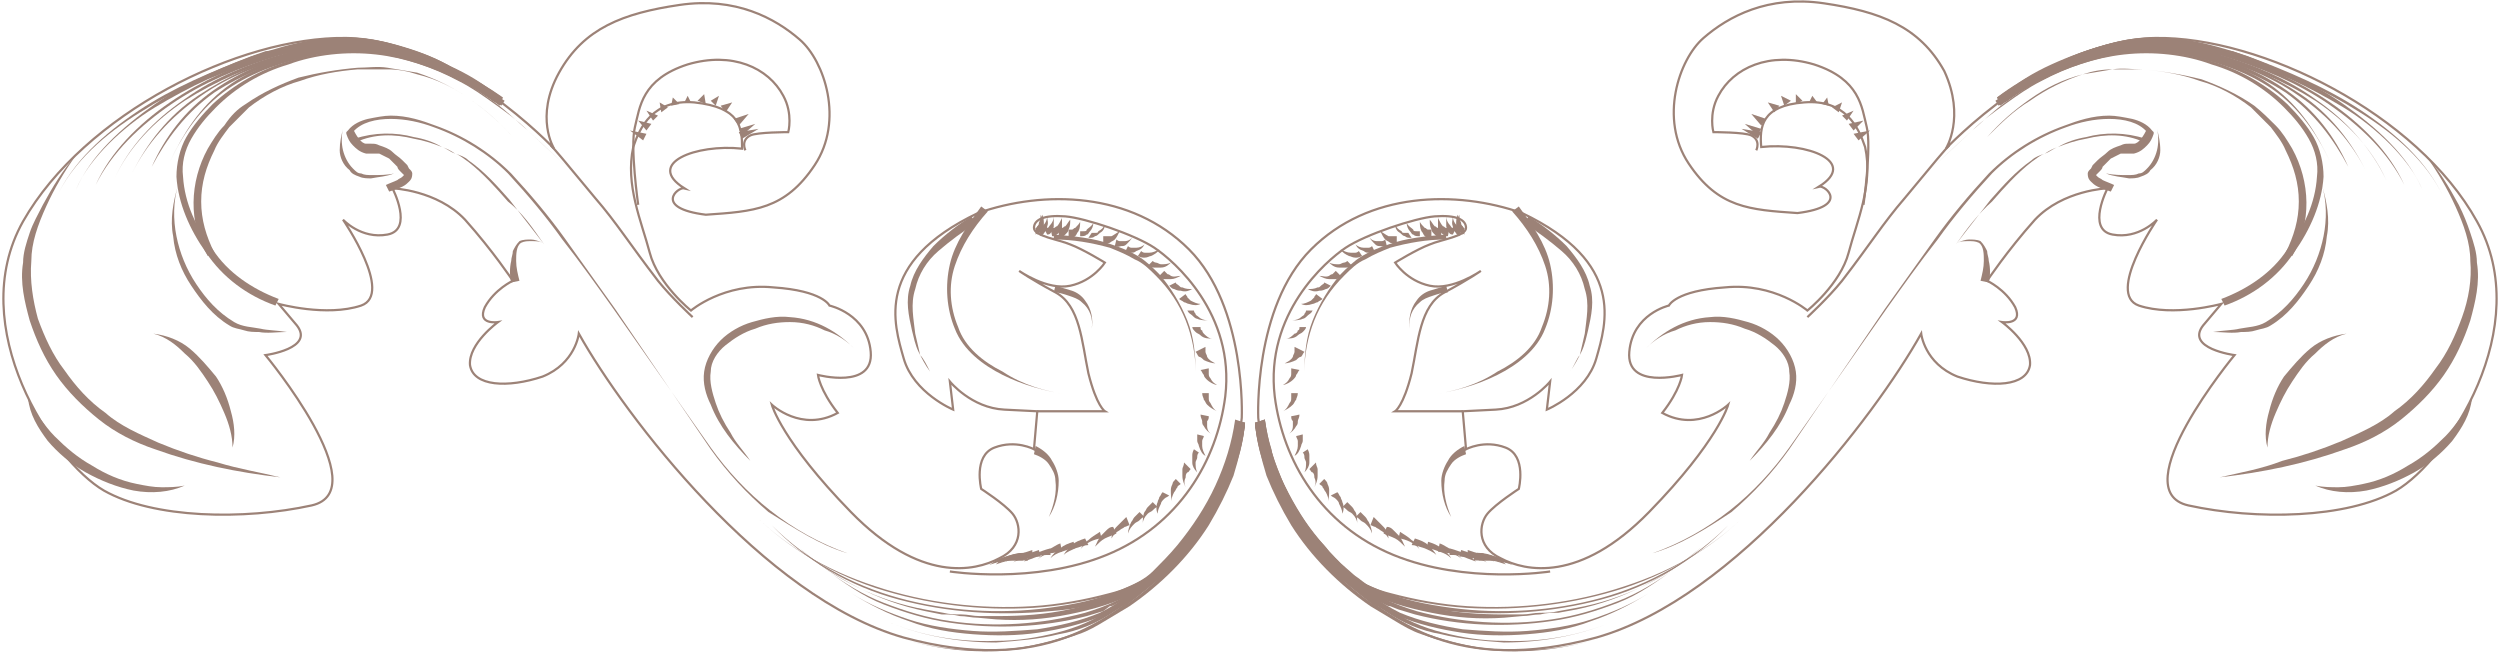 <?xml version="1.0" encoding="UTF-8"?> <svg xmlns="http://www.w3.org/2000/svg" width="516" height="135" viewBox="0 0 516 135" fill="none"> <path d="M119.469 68.864C129 85.909 157.591 123.409 186.522 131.591C215.454 139.432 229.068 127.841 238.599 119.659C254.596 106.705 256.298 86.25 256.298 86.25C256.298 86.25 257.319 63.409 245.406 51.477C233.493 39.545 215.454 39.205 201.839 43.977C180.396 54.205 184.48 66.818 186.522 73.977C188.564 81.136 196.733 84.546 196.733 84.546L196.053 78.75C196.053 78.75 200.477 84.205 207.285 84.546C214.092 84.886 214.092 84.886 214.092 84.886L213.411 92.727C213.411 92.727 209.667 90.682 205.243 92.386C200.818 94.091 202.52 100.909 202.52 100.909C202.52 100.909 207.285 103.977 208.987 106.023C210.688 108.068 211.369 112.841 206.264 115.227C201.158 117.955 189.926 120.341 175.63 105.682C161.335 91.023 159.293 83.523 159.293 83.523C159.293 83.523 165.419 89.318 172.907 85.227C169.163 80.455 168.823 77.386 168.823 77.386C168.823 77.386 180.396 80.455 179.715 72.614C179.034 64.773 171.206 63.068 171.206 63.068C171.206 63.068 169.844 60 159.633 59.318C149.422 58.295 142.615 64.091 142.615 64.091C142.615 64.091 135.807 58.636 134.105 52.159C132.403 45.682 129 38.182 130.702 30.341C132.063 26.25 134.786 20.454 143.295 21.136C152.826 22.159 153.166 26.25 153.166 30.682C143.636 29.659 133.084 33.75 141.253 38.864C139.892 38.523 134.786 42.955 145.678 44.318C155.549 43.636 162.016 43.295 168.142 34.091C174.269 24.886 170.184 12.614 165.079 8.182C159.973 3.75 151.805 -0.682 140.232 1.023C128.659 2.727 120.491 5.795 115.385 15C110.279 24.204 114.364 30.682 114.364 30.682C114.364 30.682 93.261 8.182 71.477 7.841C49.353 7.5 17.359 23.523 4.765 45.682C-7.488 67.5 10.892 95.114 21.443 101.25C31.654 107.045 50.374 107.386 64.33 104.318C77.944 101.25 54.799 73.296 54.799 73.296C54.799 73.296 65.01 71.932 61.266 67.159C57.522 62.727 57.522 62.727 57.522 62.727C57.522 62.727 67.393 65.455 74.541 63.068C81.348 60.682 70.797 45.341 70.797 45.341C70.797 45.341 74.541 49.432 79.987 48.409C85.433 47.386 81.008 38.864 81.008 38.864C81.008 38.864 90.198 39.205 95.984 45.341C101.77 51.818 105.855 57.955 105.855 57.955C105.855 57.955 102.111 59.659 100.068 63.409C98.367 67.159 102.791 66.477 102.791 66.477C102.791 66.477 96.665 70.909 97.005 75.341C97.686 79.773 104.834 80.114 111.981 77.727C118.789 75 119.469 68.864 119.469 68.864Z" stroke="#9C8277" stroke-width="0.46" stroke-miterlimit="10"></path> <path d="M214.092 84.886H228.047C228.047 84.886 226.346 83.864 224.644 77.045C223.282 70.568 222.942 63.068 217.836 60.341C212.731 57.614 210.348 55.909 210.348 55.909C210.348 55.909 216.135 60 220.9 58.977C225.665 57.955 228.047 54.205 228.047 54.205C228.047 54.205 223.623 51.477 220.9 50.455C218.517 49.432 213.412 48.75 213.412 47.045C213.412 45.341 215.454 44.318 219.879 44.659C223.963 45 234.174 48.409 238.259 51.136C242.343 53.864 254.937 64.773 252.894 81.818C251.193 95.114 243.364 108.409 228.388 114.545C213.412 120.682 196.053 117.955 196.053 117.955" stroke="#9C8277" stroke-width="0.46" stroke-miterlimit="10"></path> <path d="M211.029 115.568C210.008 115.568 208.987 115.568 207.966 115.568C206.945 115.568 205.924 115.909 204.903 116.25C205.924 115.568 206.945 115.227 207.966 114.886C208.987 114.546 210.008 114.205 211.37 114.205L211.029 115.568Z" fill="#9C8277"></path> <path d="M211.029 115.568C210.008 115.568 208.987 115.568 207.966 115.568C206.945 115.568 205.924 115.909 204.903 116.25C205.924 115.568 206.945 115.227 207.966 114.886C208.987 114.546 210.008 114.205 211.37 114.205L211.029 115.568Z" stroke="#9C8277" stroke-width="0.216" stroke-miterlimit="10"></path> <path d="M211.029 115.568C210.008 115.568 208.987 115.568 207.966 115.568C206.945 115.568 205.924 115.909 204.903 116.25C205.583 115.568 206.604 115.227 207.626 114.886C208.647 114.546 209.668 114.205 211.029 114.205V115.568Z" fill="#9C8277"></path> <path d="M212.05 115.568C211.029 115.568 210.008 115.568 208.987 115.568C207.966 115.568 206.945 115.909 205.924 116.25C206.604 115.568 207.625 115.227 208.647 114.886C209.668 114.546 210.689 114.205 211.71 114.205L212.05 115.568Z" fill="#9C8277"></path> <path d="M212.05 115.568C211.029 115.568 210.008 115.568 208.987 115.568C207.966 115.568 206.945 115.909 205.924 116.25C206.604 115.568 207.625 115.227 208.647 114.886C209.668 114.546 210.689 114.205 211.71 114.205L212.05 115.568Z" stroke="#9C8277" stroke-width="0.216" stroke-miterlimit="10"></path> <path d="M213.072 115.227C212.051 115.227 211.03 115.227 210.009 115.227C208.987 115.227 207.966 115.568 207.286 116.25C207.966 115.568 208.987 114.886 210.009 114.545C211.03 114.205 212.051 113.864 213.072 113.523V115.227Z" fill="#9C8277"></path> <path d="M214.774 114.886C213.752 114.886 212.731 114.886 211.71 115.227C210.689 115.568 209.668 115.568 208.987 116.25C209.668 115.568 210.689 114.886 211.37 114.545C212.391 114.205 213.412 113.864 214.433 113.523L214.774 114.886Z" fill="#9C8277"></path> <path d="M216.815 114.546C215.793 114.546 214.772 114.546 214.092 114.886C213.071 115.227 212.39 115.568 211.369 115.909C212.049 115.227 212.73 114.546 213.751 114.205C214.772 113.864 215.453 113.523 216.815 113.182V114.546Z" fill="#9C8277"></path> <path d="M219.199 113.864C218.177 113.864 217.497 114.205 216.476 114.205C215.454 114.546 214.774 114.886 214.093 115.568C214.774 114.886 215.454 114.205 216.135 113.523C217.156 113.182 217.837 112.5 218.858 112.159L219.199 113.864Z" fill="#9C8277"></path> <path d="M221.921 113.182C220.9 113.182 220.219 113.523 219.198 113.864C218.177 114.204 217.496 114.545 216.816 115.227C217.156 114.545 217.837 113.864 218.858 113.182C219.539 112.5 220.56 112.159 221.581 111.818L221.921 113.182Z" fill="#9C8277"></path> <path d="M224.644 112.5C223.963 112.5 222.942 112.841 221.921 113.182C221.24 113.523 220.219 113.864 219.538 114.545C219.878 113.864 220.559 113.182 221.24 112.5C221.921 111.818 222.942 111.477 223.963 111.136L224.644 112.5Z" fill="#9C8277"></path> <path d="M227.367 111.136C226.686 111.136 225.665 111.477 224.985 111.818C224.304 112.159 223.283 112.841 222.942 113.523C223.283 112.841 223.963 111.818 224.644 111.477C225.325 110.795 226.006 110.455 227.027 109.773L227.367 111.136Z" fill="#9C8277"></path> <path d="M230.431 110.114C229.75 110.455 228.729 110.795 228.048 111.136C227.368 111.477 226.687 112.159 226.006 112.841C226.346 112.159 226.687 111.136 227.368 110.455C227.708 110.114 228.048 109.773 228.389 109.432C228.729 109.091 229.069 108.75 229.75 108.75L230.431 110.114Z" fill="#9C8277"></path> <path d="M233.153 108.409C232.813 108.409 232.472 108.75 232.132 108.75C231.792 109.091 231.451 109.091 231.111 109.432C230.43 109.773 229.75 110.455 229.409 111.136C229.409 110.455 229.75 109.432 230.43 108.75C230.771 108.409 231.111 108.068 231.451 107.727C231.792 107.386 232.132 107.045 232.473 106.705L233.153 108.409Z" fill="#9C8277"></path> <path d="M236.217 106.705C235.877 106.705 235.536 107.046 235.196 107.386C234.856 107.727 234.515 107.727 234.175 108.068C233.494 108.75 233.154 109.091 232.813 110.114C232.813 109.432 233.154 108.409 233.494 107.727C233.835 107.386 233.835 107.046 234.175 106.705C234.515 106.364 234.856 106.023 235.196 105.682L236.217 106.705Z" fill="#9C8277"></path> <path d="M238.939 104.659C238.598 104.659 238.258 105 237.917 105.341C237.577 105.682 237.237 105.682 236.896 106.023C236.216 106.705 235.875 107.386 235.875 108.068C235.875 107.386 235.875 106.364 236.216 105.682C236.556 105.341 236.556 105 236.896 104.659C237.237 104.318 237.577 103.977 237.917 103.636L238.939 104.659Z" fill="#9C8277"></path> <path d="M241.322 102.273C240.982 102.614 240.641 102.614 240.301 102.954C239.96 103.295 239.62 103.636 239.62 103.977C239.28 104.659 238.939 105.341 238.939 106.023C238.599 105.341 238.599 104.318 238.939 103.636C238.939 103.295 239.28 102.954 239.28 102.614C239.62 102.273 239.62 101.932 239.96 101.591L241.322 102.273Z" fill="#9C8277"></path> <path d="M243.705 99.886C243.365 100.227 243.024 100.227 243.024 100.568C242.684 100.909 242.684 101.25 242.344 101.591C242.003 102.273 241.663 102.954 242.003 103.636C241.663 102.954 241.663 101.932 241.663 101.25C241.663 100.909 241.663 100.568 242.003 99.886C242.003 99.545 242.344 99.204 242.684 98.864L243.705 99.886Z" fill="#9C8277"></path> <path d="M245.747 96.818C245.406 97.159 245.406 97.5 245.066 97.5C244.725 97.841 244.725 98.182 244.725 98.523C244.385 99.205 244.385 99.886 244.725 100.568C244.385 99.886 244.045 99.205 244.045 98.182C244.045 97.841 244.045 97.5 244.045 96.818C244.045 96.477 244.385 96.136 244.385 95.455L245.747 96.818Z" fill="#9C8277"></path> <path d="M247.448 93.409C247.108 93.75 247.108 94.091 247.108 94.432C247.108 94.773 246.768 95.114 246.768 95.455C246.768 96.136 246.768 96.818 247.108 97.5C246.427 96.818 246.087 96.136 246.087 95.455C246.087 95.114 246.087 94.773 246.087 94.091C246.087 93.75 246.087 93.409 246.427 92.727L247.448 93.409Z" fill="#9C8277"></path> <path d="M248.469 90C248.469 90.341 248.129 90.682 248.129 91.023C248.129 91.364 248.129 91.705 248.129 92.046C248.129 92.727 248.469 93.409 248.81 94.091C248.129 93.75 247.789 93.068 247.448 92.046C247.448 91.705 247.108 91.364 247.108 91.023C247.108 90.682 247.108 90.341 247.108 89.659L248.469 90Z" fill="#9C8277"></path> <path d="M249.49 85.909C249.49 86.25 249.49 86.591 249.15 86.932C249.15 87.273 249.15 87.614 249.15 87.954C249.15 88.636 249.49 89.318 250.171 89.659C249.49 89.318 248.809 88.636 248.469 87.954C248.129 87.614 248.129 87.273 248.129 86.932C248.129 86.591 247.788 86.25 247.788 85.568L249.49 85.909Z" fill="#9C8277"></path> <path d="M249.491 81.136C249.491 81.477 249.491 81.818 249.491 82.159C249.491 82.5 249.491 82.841 249.831 83.182C250.172 83.864 250.512 84.545 251.193 84.886C250.512 84.545 249.831 84.204 249.15 83.523C248.81 83.182 248.81 82.841 248.47 82.5C248.47 82.159 248.129 81.818 248.129 81.136H249.491Z" fill="#9C8277"></path> <path d="M249.49 76.023C249.49 76.364 249.49 76.704 249.49 77.045C249.49 77.386 249.49 77.727 249.831 78.068C250.171 78.75 250.511 79.091 251.192 79.432C250.511 79.432 249.49 78.75 249.15 78.409C248.809 78.068 248.469 77.727 248.469 77.386C248.129 77.045 248.129 76.704 247.788 76.364L249.49 76.023Z" fill="#9C8277"></path> <path d="M248.81 71.591C248.81 71.932 248.81 72.273 248.81 72.614C248.81 72.954 249.15 73.295 249.15 73.636C249.49 74.318 250.171 74.659 250.852 75C250.171 75 249.15 74.659 248.469 74.318C248.129 73.977 247.788 73.636 247.448 73.636C247.108 73.295 247.108 72.954 246.767 72.614L248.81 71.591Z" fill="#9C8277"></path> <path d="M247.789 67.5C247.789 67.841 247.789 68.182 248.129 68.182C248.129 68.523 248.469 68.864 248.469 68.864C248.81 69.205 249.491 69.886 250.171 69.886C249.491 69.886 248.469 69.886 247.789 69.205C247.448 68.864 247.108 68.864 246.768 68.523C246.427 68.182 246.087 67.841 246.087 67.5H247.789Z" fill="#9C8277"></path> <path d="M246.427 64.091C246.427 64.432 246.768 64.773 246.768 64.773C246.768 65.114 247.108 65.114 247.448 65.454C247.789 65.795 248.469 66.136 249.491 66.136C248.81 66.136 247.789 66.136 247.108 65.795C246.768 65.795 246.427 65.454 246.087 65.114C245.746 64.773 245.406 64.773 245.066 64.091H246.427Z" fill="#9C8277"></path> <path d="M244.726 60.682C244.726 61.023 245.066 61.023 245.066 61.364C245.406 61.705 245.406 61.705 245.747 62.045C246.428 62.386 247.108 62.727 247.789 62.727C247.108 63.068 246.428 63.068 245.406 62.727C245.066 62.727 244.726 62.386 244.385 62.386C244.045 62.045 243.705 62.045 243.364 61.705L244.726 60.682Z" fill="#9C8277"></path> <path d="M242.684 58.295C242.684 58.636 243.024 58.636 243.364 58.977C243.705 59.318 243.705 59.318 244.045 59.318C244.726 59.659 245.407 59.659 246.087 59.659C245.407 60 244.726 60.341 243.705 60C243.364 60 243.024 60 242.343 59.659C242.003 59.659 241.663 59.318 241.322 58.977L242.684 58.295Z" fill="#9C8277"></path> <path d="M240.3 55.909C240.3 55.909 240.641 56.25 240.981 56.591C241.322 56.591 241.662 56.932 241.662 56.932C242.343 57.273 243.023 56.932 243.704 56.932C243.023 57.273 242.343 57.614 241.662 57.614C241.322 57.614 240.981 57.614 240.3 57.614C239.96 57.614 239.62 57.273 238.939 57.273L240.3 55.909Z" fill="#9C8277"></path> <path d="M237.918 53.864C237.918 53.864 238.258 54.204 238.598 54.204C238.939 54.204 239.279 54.545 239.619 54.545C240.3 54.545 240.981 54.545 241.662 54.204C241.321 54.545 240.641 55.227 239.619 55.227C239.279 55.227 238.939 55.227 238.258 55.227C237.918 55.227 237.577 55.227 236.896 54.886L237.918 53.864Z" fill="#9C8277"></path> <path d="M235.536 51.818C235.536 51.818 235.877 52.159 236.217 52.159C236.557 52.159 236.898 52.159 237.238 52.159C237.919 52.159 238.6 51.818 239.28 51.477C238.94 52.159 238.259 52.5 237.578 52.841C237.238 52.841 236.898 53.182 236.217 53.182C235.877 53.182 235.536 53.182 234.855 52.841L235.536 51.818Z" fill="#9C8277"></path> <path d="M232.812 50.795C232.812 50.795 233.153 51.136 233.493 51.136C233.833 51.136 234.174 51.136 234.514 51.136C235.195 51.136 235.876 50.795 236.216 50.455C235.876 51.136 235.535 51.477 234.514 51.818C234.174 52.159 233.833 52.159 233.493 52.159C233.153 52.159 232.812 52.159 232.132 52.159L232.812 50.795Z" fill="#9C8277"></path> <path d="M230.429 49.432C230.429 49.432 230.77 49.773 231.11 49.773C231.451 49.773 231.791 49.773 232.131 49.773C232.812 49.773 233.493 49.432 233.833 48.75C233.493 49.432 233.152 49.773 232.472 50.455C232.131 50.795 231.791 50.795 231.451 50.795C231.11 50.795 230.77 51.136 230.089 50.795L230.429 49.432Z" fill="#9C8277"></path> <path d="M227.708 48.75C227.708 48.75 228.048 48.75 228.388 48.75C228.729 48.75 229.069 48.75 229.409 48.75C230.09 48.409 230.43 48.068 231.111 47.727C230.771 48.409 230.43 49.091 230.09 49.432C229.75 49.773 229.409 49.773 229.069 50.114C228.729 50.114 228.388 50.455 227.708 50.455V48.75Z" fill="#9C8277"></path> <path d="M225.325 48.068C225.325 48.068 225.665 48.068 226.006 48.068C226.346 48.068 226.686 48.068 226.686 47.727C227.367 47.386 227.707 47.045 228.048 46.364C228.048 47.045 227.707 47.727 227.027 48.068C226.686 48.409 226.346 48.75 226.006 48.75C225.665 49.091 225.325 49.091 224.644 49.091L225.325 48.068Z" fill="#9C8277"></path> <path d="M222.942 47.727C222.942 47.727 223.283 47.727 223.623 47.727C223.963 47.727 224.304 47.727 224.304 47.386C224.644 47.045 225.325 46.705 225.665 46.023C225.665 46.705 225.325 47.386 224.985 47.727C224.644 48.068 224.644 48.409 224.304 48.409C223.963 48.75 223.623 48.75 222.942 48.75V47.727Z" fill="#9C8277"></path> <path d="M220.559 47.386C220.559 47.386 220.9 47.386 221.24 47.386C221.58 47.386 221.58 47.045 221.921 47.045C222.261 46.705 222.942 46.023 222.942 45.682C222.942 46.364 222.942 47.045 222.602 47.727C222.261 48.068 222.261 48.409 221.921 48.75C221.58 49.091 221.24 49.091 220.559 49.432V47.386Z" fill="#9C8277"></path> <path d="M218.517 47.045C218.517 47.045 218.857 47.045 219.198 47.045C219.538 47.045 219.538 46.705 219.879 46.705C220.219 46.364 220.559 45.682 220.9 45.341C220.9 46.023 220.9 46.705 220.559 47.386C220.559 47.727 220.219 48.068 219.879 48.409C219.538 48.75 219.198 49.091 218.517 49.091V47.045Z" fill="#9C8277"></path> <path d="M216.816 47.045C216.816 47.045 217.156 47.045 217.496 47.045C217.837 47.045 217.837 46.705 218.177 46.705C218.518 46.364 218.858 45.682 219.198 45C219.198 45.682 219.198 46.364 219.198 47.045C219.198 47.386 218.858 47.727 218.518 48.068C218.177 48.409 217.837 48.75 217.156 48.75L216.816 47.045Z" fill="#9C8277"></path> <path d="M215.453 47.045C215.453 47.045 215.794 47.045 216.134 47.045C216.474 47.045 216.474 46.705 216.815 46.364C217.155 46.023 217.496 45.341 217.496 44.659C217.496 45.341 217.496 46.023 217.496 46.705C217.496 47.045 217.155 47.386 217.155 47.727C216.815 48.068 216.815 48.409 216.134 48.409L215.453 47.045Z" fill="#9C8277"></path> <path d="M214.432 47.045H214.773C215.113 47.045 215.113 46.705 215.453 46.364C215.794 46.023 216.134 45.341 216.134 44.659C216.134 45.341 216.475 46.023 216.134 46.705C216.134 47.045 216.134 47.386 215.794 47.727C215.453 48.068 215.453 48.409 214.773 48.75L214.432 47.045Z" fill="#9C8277"></path> <path d="M213.752 47.045C213.752 47.045 214.092 47.045 214.092 46.705C214.433 46.705 214.433 46.364 214.433 46.023C214.773 45.682 214.773 45 215.113 44.318C215.454 45 215.454 45.682 215.454 46.364C215.454 46.705 215.454 47.045 215.113 47.386C214.773 47.727 214.773 48.068 214.092 48.409L213.752 47.045Z" fill="#9C8277"></path> <path d="M213.752 47.045C213.752 47.045 214.092 47.045 214.092 46.705C214.433 46.364 214.433 46.364 214.433 46.023C214.773 45.341 214.773 45 214.773 44.318C215.113 45 215.113 45.682 215.113 46.364C215.113 46.705 215.113 47.045 214.773 47.386C214.433 47.727 214.433 48.068 213.752 48.409V47.045Z" fill="#9C8277"></path> <path d="M213.752 92.045C215.113 92.727 216.475 93.75 217.155 95.114C217.836 96.136 218.517 97.841 218.517 99.204C218.517 101.932 217.836 104.659 216.475 106.705C217.496 104.318 218.177 101.591 217.836 99.204C217.836 97.841 217.155 96.818 216.475 95.795C215.794 94.773 214.432 94.091 213.411 93.75L213.752 92.045Z" fill="#9C8277"></path> <path d="M220.56 81.477C215.795 80.795 211.03 79.432 206.946 77.386C202.861 75.341 198.777 72.273 197.075 67.841C195.373 63.75 195.033 58.977 196.054 54.545C197.075 50.114 199.798 46.364 202.521 42.614L203.882 43.636C200.819 47.045 198.436 50.795 197.075 54.886C195.714 58.977 196.054 63.409 197.756 67.5C199.117 71.591 202.861 74.659 206.946 76.704C211.03 79.432 215.795 80.795 220.56 81.477Z" fill="#9C8277"></path> <path d="M191.969 76.705C190.948 75.341 190.267 73.977 189.586 72.614C188.905 71.25 188.565 69.546 188.225 68.182C187.544 65.114 186.863 62.045 187.884 58.977C188.565 55.909 190.607 53.182 192.649 50.795C195.032 48.409 197.755 46.364 200.478 44.659L201.499 46.023C198.776 47.727 196.053 49.773 193.671 51.818C191.288 53.864 189.586 56.591 188.905 59.659C187.884 62.727 188.565 65.796 188.905 68.864C189.246 70.227 189.586 71.932 189.926 73.296C190.607 73.977 191.288 75.341 191.969 76.705Z" fill="#9C8277"></path> <path d="M217.496 48.409C221.581 48.75 225.665 49.091 229.409 50.455C231.451 51.136 233.153 51.818 234.855 52.841C236.557 53.864 237.918 55.227 239.28 56.591C241.662 59.318 243.705 62.727 245.066 66.136C246.427 69.546 246.768 73.296 246.768 76.705C246.768 73.296 246.087 69.546 244.726 66.136C243.364 62.727 241.322 59.659 238.599 56.932C237.237 55.568 235.876 54.205 234.174 53.523C232.472 52.5 230.77 51.818 229.069 51.136C225.325 50.114 221.581 49.432 217.496 49.432V48.409Z" fill="#9C8277"></path> <path d="M217.836 58.977C218.858 59.318 220.219 59.659 221.24 60C222.261 60.341 223.282 61.023 223.963 62.045C225.325 63.75 225.665 66.136 225.325 67.841C225.665 65.796 224.984 63.75 223.282 62.386C222.602 61.705 221.581 61.364 220.559 61.023C219.538 60.682 218.517 60.341 217.496 60.341L217.836 58.977Z" fill="#9C8277"></path> <path d="M176.312 71.932C174.61 70.227 172.568 68.864 170.185 68.182C168.143 67.159 165.76 66.477 163.037 66.477C160.655 66.477 158.272 66.818 155.89 67.841C153.507 68.523 151.465 69.886 149.763 71.25C148.061 72.614 146.7 74.659 146.7 76.704C146.359 78.75 147.04 81.136 147.721 83.182C148.401 85.227 149.422 87.273 150.784 89.318C151.805 91.364 153.507 93.068 154.868 95.114C151.465 91.704 148.401 87.954 146.7 83.523C145.678 81.477 144.998 79.091 145.338 76.704C145.678 74.318 147.04 71.932 148.742 70.227C150.444 68.523 152.826 67.159 155.209 66.477C157.591 65.795 160.314 65.114 163.037 65.454C168.483 65.795 172.908 68.523 176.312 71.932Z" fill="#9C8277"></path> <path d="M256.979 87.273C256.299 92.386 254.597 97.159 252.555 101.932C250.172 106.705 247.449 110.795 243.705 114.886C242.684 115.909 242.003 116.932 240.982 117.614C239.961 118.295 238.599 118.977 237.578 119.659C235.196 121.023 232.473 121.705 229.75 122.727C224.304 124.091 218.858 125.114 213.412 125.455C202.52 126.136 191.288 124.773 180.737 121.364C170.526 117.955 160.995 112.159 153.847 104.318C160.995 112.159 170.185 117.614 180.737 121.023C190.948 124.432 202.18 125.795 213.072 125.114C218.518 124.773 223.964 123.75 229.069 122.386C231.792 121.705 234.175 120.682 236.557 119.318C238.94 117.955 240.982 116.591 242.684 114.545C246.088 110.795 248.81 106.364 250.853 101.932C252.895 97.5 254.256 92.386 254.937 87.614L256.979 87.273Z" fill="#9C8277"></path> <path d="M256.978 87.273C256.298 92.045 254.936 96.818 252.554 101.25C250.511 105.682 247.789 109.773 244.385 113.523C242.683 115.568 240.981 117.273 238.939 118.977C236.897 120.682 234.514 121.704 232.132 122.727C227.366 124.773 221.92 125.795 216.815 126.136C206.263 127.159 195.712 126.477 185.501 123.75C175.29 121.023 166.1 115.568 159.292 108.409C166.44 115.568 175.63 120.682 185.501 123.409C195.372 126.136 206.263 126.818 216.475 125.454C221.58 124.773 226.686 123.75 231.451 121.704C233.833 120.682 236.216 119.659 237.918 117.954C239.62 116.25 241.322 114.545 243.023 112.5C246.087 108.75 248.81 104.659 250.852 100.227C252.894 95.795 254.256 91.364 254.936 86.591L256.978 87.273Z" fill="#9C8277"></path> <path d="M256.978 87.273C255.617 96.477 251.192 105 245.406 112.159C244.725 113.182 243.704 113.864 243.023 114.886L240.641 117.273L237.918 119.659C237.577 120 236.897 120.341 236.556 120.682L234.854 122.046C230.43 124.432 225.664 125.796 220.559 126.818C215.453 127.841 210.688 128.182 205.583 127.841L201.838 127.5C200.477 127.5 199.456 127.159 198.094 127.159C196.733 126.818 195.712 126.818 194.35 126.818L190.947 126.136C181.076 124.091 172.226 119.318 165.079 113.182C172.226 119.659 181.416 124.091 190.947 125.796L194.691 126.477C196.052 126.818 197.073 126.818 198.435 126.818C199.796 126.818 200.817 127.159 202.179 127.159H205.923C211.028 127.159 215.794 126.818 220.559 125.796C225.324 124.773 230.089 123.409 234.174 121.023L235.535 120C235.875 119.659 236.556 119.318 236.897 118.977L239.619 116.591L242.002 114.205C242.683 113.182 243.364 112.5 244.385 111.477C247.448 107.727 249.831 103.977 251.532 99.886C253.234 95.796 254.936 91.364 255.276 86.932L256.978 87.273Z" fill="#9C8277"></path> <path d="M256.979 87.273C255.617 96.136 251.873 104.318 246.087 111.136C243.364 114.546 239.961 117.955 236.557 120.682C235.536 121.364 234.855 122.046 233.834 122.727C232.813 123.409 231.792 124.091 230.771 124.432C230.09 124.773 229.749 125.114 229.069 125.114L227.707 126.136C226.686 126.477 225.325 126.818 224.304 127.159C215.114 129.546 205.243 129.886 196.053 128.523C191.288 127.841 186.863 126.477 182.438 124.773C178.013 123.068 174.269 120.341 170.525 117.614C174.269 120.341 178.013 122.727 182.438 124.432C186.863 126.136 191.288 127.5 196.053 128.182C205.243 129.546 215.114 128.864 223.963 126.477C228.388 125.114 232.813 123.409 235.876 120C239.28 117.273 242.343 113.864 245.066 110.455C247.789 107.046 249.831 103.296 251.873 99.205C252.895 97.159 253.575 95.114 253.916 93.068C254.596 91.023 254.937 88.977 255.277 86.932L256.979 87.273Z" fill="#9C8277"></path> <path d="M256.978 87.273C256.638 91.364 255.276 95.454 253.574 99.204C251.872 102.955 249.83 106.705 247.107 110.114C244.725 113.523 241.661 116.591 238.258 119.659L235.875 121.705C234.854 122.386 234.173 123.068 233.152 123.75C231.45 125.114 229.408 126.136 227.366 127.159C223.281 128.864 218.857 129.886 214.432 130.568C210.007 131.25 205.242 131.25 200.817 130.909C196.392 130.568 191.967 129.886 187.543 128.182C183.458 126.818 179.374 124.773 175.63 122.386C179.374 124.773 183.458 126.477 187.543 127.841C191.627 129.205 196.392 129.886 200.817 130.227C205.242 130.568 209.667 130.227 214.091 129.886C218.516 129.205 222.941 128.182 227.025 126.477C229.068 125.455 230.769 124.432 232.471 123.068C233.492 122.386 234.173 121.705 235.194 121.023L237.577 118.977C240.64 116.25 243.704 113.182 246.086 109.773C248.469 106.364 250.511 102.955 252.213 98.864C253.915 95.114 254.936 91.023 255.276 87.273H256.978Z" fill="#9C8277"></path> <path d="M256.978 87.273C256.638 91.364 255.617 95.114 253.915 98.864C252.553 102.614 250.511 106.023 248.128 109.432C243.704 116.25 237.237 121.705 230.089 126.136C226.685 128.523 222.601 130.227 218.516 130.909C214.432 131.932 210.007 132.273 205.582 132.614C197.073 132.614 188.223 130.909 180.735 127.159C188.223 130.909 197.073 132.614 205.582 132.273C210.007 132.273 214.092 131.591 218.176 130.568C222.26 129.545 226.345 127.841 229.408 125.455C236.216 121.023 242.342 115.227 246.767 108.75C249.15 105.341 250.851 101.932 252.213 98.523C253.574 94.773 254.595 91.023 254.936 87.273H256.978Z" fill="#9C8277"></path> <path d="M256.978 87.273C256.638 91.023 255.616 94.773 254.595 98.182C253.234 101.591 251.532 105 249.49 108.409C245.405 114.886 239.619 120.682 233.152 125.114C231.45 126.136 229.748 127.159 228.047 128.182C226.345 129.205 224.643 130.227 222.601 130.909C218.857 132.273 214.772 133.295 210.688 133.977C202.519 135 194.35 134.318 186.521 131.932C194.35 134.318 202.519 134.659 210.688 133.636C214.772 132.955 218.516 131.932 222.26 130.568C226.004 128.864 229.408 126.818 232.471 124.773C238.938 120.341 244.384 114.545 248.128 108.409C250.171 105.341 251.872 101.932 252.893 98.523C253.915 95.114 254.936 91.364 255.276 87.954L256.978 87.273Z" fill="#9C8277"></path> <path d="M174.949 114.204C169.163 112.159 163.717 109.091 158.952 105.341C154.187 101.591 150.102 97.159 146.699 92.386L126.617 63.75C123.213 58.977 119.809 54.204 116.065 49.432C112.662 44.659 108.918 40.227 104.833 35.795C100.749 31.704 95.303 28.295 89.517 26.25C86.794 25.227 83.73 24.545 80.667 24.545C77.604 24.545 74.54 25.227 72.838 27.273V26.591C73.519 27.954 74.54 29.659 75.561 29.659H75.902C76.242 29.659 76.242 29.659 76.583 29.659C77.263 29.659 77.604 29.659 78.284 30C79.305 30.341 80.327 30.682 81.007 31.363C81.688 32.045 82.369 32.386 83.05 33.068C83.39 33.409 83.73 33.75 84.071 34.091L84.411 34.773L84.751 35.114C84.751 35.114 85.092 35.454 85.092 35.795C85.092 36.818 84.751 37.159 84.411 37.5C84.071 37.841 83.73 38.182 83.05 38.523C82.369 38.864 81.348 39.204 80.327 39.545L79.646 38.182C80.327 37.841 81.348 37.5 82.028 37.159C82.369 36.818 82.709 36.818 83.05 36.477C83.39 36.136 83.39 36.136 83.39 36.136L83.05 35.795L82.709 35.454C82.369 35.114 82.028 34.773 82.028 34.432C81.348 33.75 81.007 33.409 80.327 32.727C79.646 32.386 78.965 32.045 78.284 31.704C77.944 31.704 77.604 31.704 77.263 31.704C76.923 31.704 76.923 31.704 76.583 31.704C76.242 31.704 75.902 31.704 75.561 31.704C74.2 31.363 73.519 30.682 72.838 30C72.158 29.318 71.817 28.636 71.477 27.613V27.273L71.817 26.932C72.838 25.568 74.54 24.886 75.902 24.545C77.604 24.204 79.305 23.863 80.667 23.863C84.071 23.863 87.134 24.886 89.857 25.909C95.643 27.954 101.089 31.363 105.514 35.795C109.598 40.227 113.342 44.659 116.746 49.432C120.15 54.204 123.554 58.977 126.957 63.75L146.699 92.727C150.102 97.5 154.187 101.932 158.612 105.682C164.058 109.091 169.163 112.5 174.949 114.204Z" fill="#9C8277"></path> <path d="M115.725 52.5C114.704 51.477 113.343 50.795 111.981 50.114C111.3 49.773 110.62 49.773 109.599 49.773C108.918 49.773 108.237 49.773 107.556 50.114C106.535 50.795 106.535 52.5 106.535 53.864C106.535 55.227 106.876 56.591 107.216 57.955L105.514 58.295C105.174 56.932 105.174 55.227 105.514 53.864C105.514 53.182 105.854 52.5 105.854 51.818C106.195 51.136 106.535 50.455 107.216 49.773C107.897 49.432 108.918 49.432 109.599 49.432C110.279 49.432 111.3 49.773 111.981 50.114C113.343 50.795 114.704 51.477 115.725 52.5Z" fill="#9C8277"></path> <path d="M112.322 50.455C109.94 47.386 107.557 44.318 105.175 41.25C102.452 38.182 100.069 35.455 96.665 33.068C95.985 32.386 94.964 32.045 93.942 31.704C92.921 31.364 92.241 30.682 91.219 30.341C89.518 29.659 87.475 28.977 85.433 28.636C81.349 27.614 77.264 27.614 73.52 29.318L73.18 28.636C77.264 27.273 81.689 27.273 85.433 28.295C87.475 28.636 89.518 29.318 91.219 30.341C92.241 30.682 92.921 31.023 93.942 31.704C94.964 32.045 95.644 32.727 96.665 33.409C99.729 35.795 102.452 38.864 104.834 41.591C107.898 43.977 109.94 47.045 112.322 50.455Z" fill="#9C8277"></path> <path d="M153.848 31.023C153.848 31.023 152.826 28.977 154.869 27.954C156.23 27.273 162.697 27.273 162.697 27.273C162.697 27.273 163.718 23.523 161.676 19.773C158.613 13.977 151.125 10.568 141.935 13.295C132.404 16.364 132.064 22.159 131.043 26.25C130.022 30.341 131.724 42.273 131.724 42.273" stroke="#9C8277" stroke-width="0.46" stroke-miterlimit="10"></path> <path d="M152.485 27.273L156.57 26.591L153.166 28.636L152.485 27.273Z" fill="#9C8277"></path> <path d="M152.485 26.591L155.889 25.568L153.166 27.954L152.485 26.591Z" fill="#9C8277"></path> <path d="M151.464 24.545L154.527 23.523L152.485 25.909L151.464 24.545Z" fill="#9C8277"></path> <path d="M148.742 21.818L151.124 21.137L149.763 23.182L148.742 21.818Z" fill="#9C8277"></path> <path d="M146.699 20.795L148.401 19.773L147.72 21.818L146.699 20.795Z" fill="#9C8277"></path> <path d="M143.976 20.796L145.338 19.432L145.678 21.477L143.976 20.796Z" fill="#9C8277"></path> <path d="M141.254 21.136L141.935 19.773L142.615 21.136H141.254Z" fill="#9C8277"></path> <path d="M138.53 21.818L138.87 20.114L140.232 21.477L138.53 21.818Z" fill="#9C8277"></path> <path d="M136.489 23.182L136.148 21.137L137.85 22.159L136.489 23.182Z" fill="#9C8277"></path> <path d="M134.787 24.886L133.426 22.841L135.808 23.863L134.787 24.886Z" fill="#9C8277"></path> <path d="M133.424 26.932L131.723 24.886L134.446 25.568L133.424 26.932Z" fill="#9C8277"></path> <path d="M132.744 28.977L130.021 26.932L133.425 27.614L132.744 28.977Z" fill="#9C8277"></path> <path d="M113.684 30C114.365 30.682 116.407 33.068 122.874 40.909C127.299 46.023 130.022 50.455 135.808 57.955C138.531 61.364 142.956 65.455 142.956 65.455" stroke="#9C8277" stroke-width="0.46" stroke-miterlimit="10"></path> <path d="M57.862 98.523C49.013 97.5 40.503 95.795 31.994 92.727C27.91 91.364 23.825 89.318 20.422 86.591C17.018 83.864 13.955 80.795 11.572 77.386C9.189 73.977 7.488 70.227 6.126 66.136C5.105 62.386 4.084 58.295 4.765 54.205C4.765 52.159 5.445 50.114 6.126 48.068C6.807 46.023 7.828 44.318 8.849 42.273C10.891 38.523 12.934 35.114 15.656 32.045C13.274 35.455 11.232 38.864 9.53 42.614C7.828 46.364 6.466 50.114 6.466 53.864C6.126 57.955 6.807 62.045 7.828 65.795C9.189 69.545 10.891 73.295 13.274 76.364C15.656 79.773 18.379 82.841 21.783 85.227C24.846 87.954 28.931 89.659 32.675 91.364C36.759 93.068 40.844 94.432 44.928 95.454C49.353 96.818 53.778 97.5 57.862 98.523Z" fill="#9C8277"></path> <path d="M56.842 63.068C51.056 61.023 45.95 57.273 42.546 52.159C39.143 47.386 36.76 41.932 36.42 36.477C36.42 33.75 37.1 30.682 38.462 28.296C39.823 25.909 41.866 23.523 43.908 21.477C48.333 17.386 53.779 14.318 59.565 12.614C62.628 11.591 65.351 11.25 68.414 10.568C71.478 10.227 74.541 10.227 77.604 10.568C83.731 11.25 89.517 13.296 94.623 16.364C97.346 17.727 99.728 19.432 102.111 21.136C104.494 22.841 106.536 24.886 108.918 26.932C113.343 31.023 117.428 34.773 121.512 38.864C117.428 34.773 113.003 30.682 108.918 26.932C106.876 24.886 104.494 23.182 102.111 21.477C99.728 19.773 97.346 18.068 94.623 16.704C89.517 13.977 83.731 11.932 77.604 11.25C74.541 10.909 71.478 10.909 68.414 11.25C65.351 11.591 62.288 12.273 59.565 13.296C53.779 15 48.673 18.068 44.589 22.159C42.546 24.204 40.844 26.25 39.483 28.636C38.121 31.023 37.441 33.75 37.781 36.477C38.121 41.932 40.504 47.045 43.908 51.477C46.971 56.25 52.077 59.659 57.523 61.705L56.842 63.068Z" fill="#9C8277"></path> <path d="M105.855 28.295C103.132 25.227 100.409 22.841 97.005 20.454C93.602 18.068 90.198 16.364 86.113 15.341C84.071 14.659 82.029 14.318 79.987 14.318C77.945 14.318 75.902 14.318 73.86 14.318C69.776 14.659 65.691 15.341 61.947 16.704C58.203 17.727 54.459 19.773 51.396 22.159C50.034 23.523 48.673 24.886 47.311 26.25C46.29 27.614 44.929 29.318 44.248 31.023C42.546 34.432 41.525 37.841 41.525 41.591C41.525 45.341 42.546 48.75 44.248 52.159L42.886 52.841C38.802 46.023 39.142 37.5 42.886 30.682C43.908 28.977 44.929 27.273 46.29 25.909C47.652 23.864 49.013 22.5 50.715 21.477C54.119 19.091 57.863 17.386 61.607 16.023C65.691 15 69.776 14.318 73.86 13.977C75.902 13.977 77.945 13.636 79.987 13.977C82.029 14.318 84.071 14.659 86.113 15C90.198 16.364 93.602 18.068 97.005 20.454C100.409 22.841 103.472 25.568 105.855 28.295Z" fill="#9C8277"></path> <path d="M31.654 68.864C34.377 69.205 37.1 70.227 39.143 71.932C41.185 73.636 42.887 75.682 44.589 77.727C45.95 79.773 46.971 82.159 47.652 84.886C48.333 87.273 48.673 90 47.992 92.386C47.992 90 47.312 87.614 46.29 85.227C45.269 82.841 44.248 80.796 42.887 78.75C41.525 76.705 40.164 74.659 38.122 72.955C36.42 71.25 34.377 69.546 31.654 68.864Z" fill="#9C8277"></path> <path d="M38.121 100.227C35.058 101.591 31.314 101.932 27.57 101.25C24.166 100.568 20.762 99.205 17.699 97.5C14.636 95.796 11.913 93.409 9.871 91.023C7.828 88.296 6.127 85.568 5.786 82.159C6.467 83.523 7.148 85.227 8.169 86.25C9.19 87.614 10.211 88.977 11.232 90C13.615 92.386 15.997 94.432 19.061 96.136C21.784 97.841 24.847 99.205 28.25 99.886C29.952 100.227 31.654 100.568 33.356 100.568C34.718 100.568 36.419 100.568 38.121 100.227Z" fill="#9C8277"></path> <path d="M81.348 35.795C79.647 36.477 78.285 36.477 76.583 36.818C75.903 36.818 74.881 36.818 74.201 36.477C73.18 36.136 72.499 35.795 72.158 35.114C70.797 34.091 70.116 32.386 70.116 31.023C70.116 29.318 70.457 27.954 70.797 26.591C70.457 27.954 70.457 29.659 70.797 31.023C71.137 32.386 71.818 33.75 72.839 34.773C73.52 35.455 73.86 35.795 74.541 35.795C75.222 36.136 75.903 36.136 76.924 36.136C78.285 36.136 79.987 36.136 81.348 35.795Z" fill="#9C8277"></path> <path d="M59.225 68.523C57.183 68.523 55.14 68.864 53.439 68.523C52.417 68.523 51.396 68.523 50.375 68.182C49.354 67.841 48.333 67.841 47.312 67.159C43.908 65.114 41.526 62.045 39.483 58.977C37.441 55.909 36.08 52.5 35.739 48.75C35.059 45.341 35.739 41.591 36.761 38.182C35.739 41.591 35.739 45.341 36.42 48.75C37.101 52.159 38.462 55.568 40.505 58.636C42.547 61.705 44.929 64.432 48.333 66.477C50.035 67.5 52.077 67.5 53.779 67.841C55.14 68.182 57.183 68.182 59.225 68.523Z" fill="#9C8277"></path> <path d="M103.472 21.818C98.366 18.068 92.239 15 85.772 12.954C79.305 10.909 72.498 9.886 65.691 11.25C58.883 12.614 52.416 14.659 46.97 18.409C41.524 22.159 37.78 27.613 35.057 33.409C37.78 27.613 41.184 22.159 46.63 18.068C52.076 13.977 58.883 11.932 65.35 10.568C72.158 9.204 79.305 9.886 85.772 11.932C92.239 13.977 98.366 17.045 104.152 20.795L103.472 21.818Z" fill="#9C8277"></path> <path d="M103.132 21.818C97.686 17.727 91.219 14.659 84.752 12.273C77.944 10.227 70.797 9.545 63.649 11.25C56.841 12.614 50.034 15.341 44.248 19.091C38.462 23.182 34.377 28.636 31.314 34.432C34.037 28.295 38.121 22.841 43.907 18.75C49.694 14.659 56.501 11.932 63.308 10.227C70.456 8.182 77.944 8.864 84.752 10.909C91.559 12.954 98.026 16.023 103.812 20.114L103.132 21.818Z" fill="#9C8277"></path> <path d="M102.791 21.477C97.005 17.386 90.538 13.636 83.39 11.591C79.986 10.568 76.242 9.886 72.498 9.886C68.754 9.886 65.01 10.568 61.606 11.25C54.459 12.954 47.311 15.682 41.525 19.773C35.057 24.204 30.292 29.659 27.229 35.795C30.292 29.659 34.717 23.863 40.844 19.773C46.97 15.682 53.778 12.614 60.926 10.568C64.67 9.545 68.414 8.864 72.158 8.864C75.902 8.864 79.646 9.545 83.39 10.568C87.134 11.591 90.538 12.954 93.941 14.659C97.345 16.363 100.408 18.068 103.472 20.454L102.791 21.477Z" fill="#9C8277"></path> <path d="M102.451 21.136C96.665 16.704 89.517 12.954 82.37 10.909C78.625 9.886 74.881 9.204 70.797 9.545C67.053 9.545 62.968 10.568 59.224 11.591C51.736 13.636 44.589 16.704 38.121 20.795C31.995 24.886 26.549 30.341 23.486 37.159C26.549 30.341 31.654 24.886 38.121 20.454C44.248 16.023 51.736 12.954 59.224 10.909C62.968 9.886 66.713 8.864 70.797 8.864C74.881 8.523 78.966 9.204 82.71 10.227C86.454 11.25 90.198 12.614 93.602 14.318C97.005 16.023 100.409 18.068 103.472 20.454L102.451 21.136Z" fill="#9C8277"></path> <path d="M102.111 21.136C99.047 18.75 95.644 16.704 92.24 15C88.836 13.295 85.092 11.591 81.008 10.568C77.264 9.545 73.179 9.205 69.095 9.205C65.011 9.545 61.267 10.568 57.182 11.591C49.354 13.977 41.865 17.045 35.398 21.477C28.931 25.909 23.145 31.364 19.741 38.182C22.805 31.364 28.591 25.568 35.058 21.136C41.525 16.704 49.013 13.295 56.842 10.909C60.926 9.886 64.67 8.523 68.755 8.182C72.839 7.841 77.264 8.182 81.008 9.205C85.433 10.227 89.177 11.591 92.921 13.636C96.665 15.341 100.069 17.386 103.132 20.114L102.111 21.136Z" fill="#9C8277"></path> <path d="M101.77 20.796C98.707 18.409 94.963 16.023 91.559 14.318C87.815 12.614 84.071 10.909 79.987 9.886C75.902 8.864 71.818 8.523 67.393 9.205C65.351 9.546 63.309 9.886 61.266 10.227L57.862 10.909L54.799 11.932C50.715 13.296 46.971 14.659 42.886 16.364C39.142 18.068 35.398 20.114 31.994 22.159C28.591 24.205 25.187 26.932 22.464 29.659C19.741 32.386 17.018 35.795 15.657 39.205C18.72 32.045 25.187 26.25 31.994 21.477C35.398 19.091 39.142 17.046 42.886 15.341C46.63 13.636 50.715 11.932 54.799 10.568L57.862 10.227L60.926 9.546C62.968 9.205 65.01 8.523 67.393 8.182C71.818 7.5 76.243 7.841 80.327 8.864C84.411 9.886 88.496 11.25 92.24 13.296C95.984 15.341 99.728 17.386 103.132 19.773L101.77 20.796Z" fill="#9C8277"></path> <path d="M101.43 20.454C98.367 17.727 94.623 15.341 90.879 13.636C87.135 11.591 83.05 10.227 78.625 9.204C74.201 8.182 69.776 8.182 65.691 8.864C61.266 9.545 57.182 10.909 52.757 12.273C44.248 15 36.419 18.409 28.931 23.182C21.784 27.613 14.976 33.409 11.572 40.909C14.976 33.409 21.443 27.613 28.591 22.841C35.739 18.068 43.908 14.659 52.077 11.591C56.161 10.227 60.586 8.864 65.01 8.182C69.435 7.5 74.201 7.5 78.625 8.523C83.05 9.545 87.135 10.909 91.219 12.954C95.303 15 99.047 17.045 102.451 19.773L101.43 20.454Z" fill="#9C8277"></path> <path d="M396.531 68.864C387.001 85.909 358.41 123.409 329.478 131.591C300.547 139.432 286.932 127.841 277.402 119.659C261.405 106.705 259.703 86.25 259.703 86.25C259.703 86.25 258.682 63.409 270.595 51.477C282.508 39.545 300.547 39.205 314.162 43.977C335.605 54.205 331.521 66.818 329.478 73.977C327.436 81.136 319.267 84.546 319.267 84.546L319.948 78.75C319.948 78.75 315.523 84.205 308.716 84.546C301.909 84.886 301.909 84.886 301.909 84.886L302.589 92.727C302.589 92.727 306.333 90.682 310.758 92.386C315.183 94.091 313.481 100.909 313.481 100.909C313.481 100.909 308.716 103.977 307.014 106.023C305.312 108.068 304.632 112.841 309.737 115.227C314.843 117.955 326.075 120.341 340.37 105.682C354.666 91.023 356.708 83.523 356.708 83.523C356.708 83.523 350.581 89.318 343.093 85.227C346.837 80.455 347.178 77.386 347.178 77.386C347.178 77.386 335.605 80.455 336.286 72.614C336.967 64.773 344.455 63.068 344.455 63.068C344.455 63.068 345.816 60 356.027 59.318C366.238 58.295 373.046 64.091 373.046 64.091C373.046 64.091 379.853 58.636 381.555 52.159C383.257 45.682 386.661 38.182 384.959 30.341C383.597 26.25 380.874 20.455 372.365 21.136C363.515 21.818 363.175 26.25 363.515 30.341C373.046 29.318 383.597 33.409 375.428 38.523C376.79 38.182 381.895 42.614 371.004 43.977C361.133 43.295 354.666 42.955 348.539 33.75C342.413 24.546 346.497 12.273 351.603 7.841C356.708 3.409 364.877 -1.023 376.449 0.682C388.022 2.386 396.191 5.455 401.296 14.659C405.721 24.205 401.637 30.682 401.637 30.682C401.637 30.682 422.74 8.182 444.864 7.841C466.647 7.5 498.982 23.523 511.236 45.682C523.489 67.5 505.109 95.114 494.558 101.25C484.347 107.046 465.626 107.386 451.671 104.318C438.056 101.25 461.201 73.296 461.201 73.296C461.201 73.296 450.99 71.932 454.734 67.159C458.478 62.727 458.478 62.727 458.478 62.727C458.478 62.727 448.608 65.455 441.46 63.068C434.653 60.682 445.204 45.341 445.204 45.341C445.204 45.341 441.46 49.432 436.014 48.409C430.568 47.386 434.993 38.864 434.993 38.864C434.993 38.864 425.803 39.205 420.017 45.341C414.23 51.818 410.146 57.955 410.146 57.955C410.146 57.955 413.89 59.659 415.932 63.409C417.634 67.159 413.209 66.477 413.209 66.477C413.209 66.477 419.336 70.909 418.996 75.341C418.315 79.773 411.167 80.114 404.019 77.727C397.212 75 396.531 68.864 396.531 68.864Z" stroke="#9C8277" stroke-width="0.46" stroke-miterlimit="10"></path> <path d="M301.907 84.886H287.952C287.952 84.886 289.654 83.864 291.356 77.045C292.717 70.568 293.058 63.068 298.163 60.341C303.269 57.614 305.651 55.909 305.651 55.909C305.651 55.909 299.865 60 295.1 58.977C290.335 57.955 287.952 54.205 287.952 54.205C287.952 54.205 292.377 51.477 295.1 50.455C297.482 49.432 302.588 48.75 302.588 47.045C302.588 45.341 300.546 44.318 296.121 44.659C292.036 45 281.825 48.409 277.741 51.136C273.657 53.864 261.063 64.773 263.105 81.818C264.807 95.114 272.635 108.409 287.612 114.545C302.588 120.682 319.947 117.955 319.947 117.955" stroke="#9C8277" stroke-width="0.46" stroke-miterlimit="10"></path> <path d="M305.311 115.568C306.332 115.568 307.353 115.568 308.374 115.568C309.395 115.568 310.416 115.909 311.438 116.25C310.416 115.568 309.395 115.227 308.374 114.886C307.353 114.546 306.332 114.205 304.97 114.205L305.311 115.568Z" fill="#9C8277"></path> <path d="M305.311 115.568C306.332 115.568 307.353 115.568 308.374 115.568C309.395 115.568 310.416 115.909 311.437 116.25C310.416 115.568 309.395 115.227 308.374 114.886C307.353 114.546 306.332 114.205 304.97 114.205L305.311 115.568Z" stroke="#9C8277" stroke-width="0.216" stroke-miterlimit="10"></path> <path d="M304.97 115.568C305.992 115.568 307.013 115.568 308.034 115.568C309.055 115.568 310.076 115.909 311.097 116.25C310.416 115.568 309.395 115.227 308.374 114.886C307.353 114.546 306.332 114.205 304.97 114.205V115.568Z" fill="#9C8277"></path> <path d="M304.291 115.568C305.312 115.568 306.333 115.568 307.354 115.568C308.375 115.568 309.396 115.909 310.417 116.25C309.736 115.568 308.715 115.227 307.694 114.886C306.673 114.546 305.652 114.205 304.631 114.205L304.291 115.568Z" fill="#9C8277"></path> <path d="M304.291 115.568C305.312 115.568 306.333 115.568 307.354 115.568C308.375 115.568 309.396 115.909 310.417 116.25C309.736 115.568 308.715 115.227 307.694 114.886C306.673 114.546 305.652 114.205 304.631 114.205L304.291 115.568Z" stroke="#9C8277" stroke-width="0.216" stroke-miterlimit="10"></path> <path d="M302.928 115.227C303.949 115.227 304.97 115.227 305.992 115.227C307.013 115.227 308.034 115.568 308.714 116.25C308.034 115.568 307.013 114.886 305.992 114.545C304.97 114.205 303.949 113.864 302.928 113.523V115.227Z" fill="#9C8277"></path> <path d="M301.227 114.886C302.248 114.886 303.269 114.886 304.29 115.227C305.311 115.568 306.332 115.568 307.013 116.25C306.332 115.568 305.311 114.886 304.631 114.545C303.609 114.205 302.588 113.864 301.567 113.523L301.227 114.886Z" fill="#9C8277"></path> <path d="M299.185 114.546C300.206 114.546 301.227 114.546 301.908 114.886C302.929 115.227 303.609 115.568 304.63 115.909C303.95 115.227 303.269 114.546 302.248 114.205C301.227 113.864 300.546 113.523 299.185 113.182V114.546Z" fill="#9C8277"></path> <path d="M296.803 113.864C297.824 113.864 298.505 114.205 299.526 114.205C300.547 114.546 301.228 114.886 301.908 115.568C301.228 114.886 300.547 114.205 299.866 113.523C298.845 113.182 298.164 112.5 297.143 112.159L296.803 113.864Z" fill="#9C8277"></path> <path d="M294.419 113.182C295.441 113.182 296.121 113.523 297.142 113.864C298.164 114.204 298.844 114.545 299.525 115.227C299.185 114.545 298.504 113.864 297.483 113.182C296.802 112.5 295.781 112.159 294.76 111.818L294.419 113.182Z" fill="#9C8277"></path> <path d="M291.356 112.5C292.037 112.5 293.058 112.841 294.079 113.182C294.76 113.523 295.781 113.864 296.462 114.545C296.121 113.864 295.44 113.182 294.76 112.5C294.079 111.818 293.058 111.477 292.037 111.136L291.356 112.5Z" fill="#9C8277"></path> <path d="M288.633 111.136C289.314 111.136 290.335 111.477 291.016 111.818C291.697 112.159 292.718 112.841 293.058 113.523C292.718 112.841 292.037 111.818 291.356 111.477C290.675 110.795 289.995 110.455 288.974 109.773L288.633 111.136Z" fill="#9C8277"></path> <path d="M285.57 110.114C286.251 110.455 287.272 110.795 287.953 111.136C288.633 111.477 289.314 112.159 289.995 112.841C289.654 112.159 289.314 111.136 288.633 110.455C288.293 110.114 287.953 109.773 287.612 109.432C287.272 109.091 286.932 108.75 286.251 108.75L285.57 110.114Z" fill="#9C8277"></path> <path d="M282.847 108.409C283.188 108.409 283.528 108.75 283.868 108.75C284.209 109.091 284.549 109.091 284.889 109.432C285.57 109.773 286.251 110.455 286.591 111.136C286.591 110.455 286.251 109.432 285.57 108.75C285.23 108.409 284.889 108.068 284.549 107.727C284.209 107.386 283.868 107.045 283.528 106.705L282.847 108.409Z" fill="#9C8277"></path> <path d="M279.784 106.705C280.124 106.705 280.465 107.046 280.805 107.386C281.145 107.727 281.486 107.727 281.826 108.068C282.507 108.75 282.847 109.091 283.188 110.114C283.188 109.432 282.847 108.409 282.507 107.727C282.167 107.386 282.167 107.046 281.826 106.705C281.486 106.364 281.145 106.023 280.805 105.682L279.784 106.705Z" fill="#9C8277"></path> <path d="M277.061 104.659C277.402 104.659 277.742 105 278.082 105.341C278.423 105.682 278.763 105.682 279.103 106.023C279.784 106.705 280.125 107.386 280.125 108.068C280.125 107.386 280.125 106.364 279.784 105.682C279.444 105.341 279.444 105 279.103 104.659C278.763 104.318 278.423 103.977 278.082 103.636L277.061 104.659Z" fill="#9C8277"></path> <path d="M274.678 102.273C275.019 102.614 275.359 102.614 275.699 102.954C276.04 103.295 276.38 103.636 276.38 103.977C276.72 104.659 277.061 105.341 277.061 106.023C277.401 105.341 277.401 104.318 277.061 103.636C277.061 103.295 276.72 102.954 276.72 102.614C276.38 102.273 276.38 101.932 276.04 101.591L274.678 102.273Z" fill="#9C8277"></path> <path d="M272.295 99.886C272.635 100.227 272.976 100.227 272.976 100.568C273.316 100.909 273.316 101.25 273.656 101.591C273.997 102.273 274.337 102.954 273.997 103.636C274.337 102.954 274.337 101.932 274.337 101.25C274.337 100.909 274.337 100.568 273.997 99.886C273.997 99.545 273.656 99.204 273.316 98.864L272.295 99.886Z" fill="#9C8277"></path> <path d="M270.254 96.818C270.594 97.159 270.594 97.5 270.935 97.5C271.275 97.841 271.275 98.182 271.275 98.523C271.615 99.205 271.615 99.886 271.275 100.568C271.615 99.886 271.956 99.205 271.956 98.182C271.956 97.841 271.956 97.5 271.956 96.818C271.956 96.477 271.615 96.136 271.615 95.455L270.254 96.818Z" fill="#9C8277"></path> <path d="M268.892 93.409C269.232 93.75 269.232 94.091 269.232 94.432C269.232 94.773 269.573 95.114 269.573 95.455C269.573 96.136 269.573 96.818 269.232 97.5C269.913 96.818 270.253 96.136 270.253 95.455C270.253 95.114 270.253 94.773 270.253 94.091C270.253 93.75 270.253 93.409 269.913 92.727L268.892 93.409Z" fill="#9C8277"></path> <path d="M267.531 90C267.531 90.341 267.871 90.682 267.871 91.023C267.871 91.364 267.871 91.705 267.871 92.046C267.871 92.727 267.531 93.409 267.19 94.091C267.871 93.75 268.212 93.068 268.552 92.046C268.552 91.705 268.892 91.364 268.892 91.023C268.892 90.682 268.892 90.341 268.892 89.659L267.531 90Z" fill="#9C8277"></path> <path d="M266.509 85.909C266.509 86.25 266.509 86.591 266.849 86.932C266.849 87.273 266.849 87.614 266.849 87.954C266.849 88.636 266.509 89.318 265.828 89.659C266.509 89.318 267.19 88.636 267.53 87.954C267.87 87.614 267.87 87.273 267.87 86.932C267.87 86.591 268.211 86.25 268.211 85.568L266.509 85.909Z" fill="#9C8277"></path> <path d="M266.509 81.136C266.509 81.477 266.509 81.818 266.509 82.159C266.509 82.5 266.509 82.841 266.169 83.182C265.828 83.864 265.488 84.545 264.807 84.886C265.488 84.545 266.169 84.204 266.849 83.523C267.19 83.182 267.19 82.841 267.53 82.5C267.53 82.159 267.87 81.818 267.87 81.136H266.509Z" fill="#9C8277"></path> <path d="M266.509 76.023C266.509 76.364 266.509 76.704 266.509 77.045C266.509 77.386 266.509 77.727 266.169 78.068C265.828 78.75 265.488 79.091 264.807 79.432C265.488 79.432 266.509 78.75 266.849 78.409C267.19 78.068 267.53 77.727 267.53 77.386C267.87 77.045 267.87 76.704 268.211 76.364L266.509 76.023Z" fill="#9C8277"></path> <path d="M267.19 71.591C267.19 71.932 267.19 72.273 267.19 72.614C267.19 72.954 266.85 73.295 266.85 73.636C266.51 74.318 265.829 74.659 265.148 75C265.829 75 266.85 74.659 267.531 74.318C267.871 73.977 268.211 73.636 268.552 73.636C268.892 73.295 268.892 72.954 269.233 72.614L267.19 71.591Z" fill="#9C8277"></path> <path d="M268.211 67.5C268.211 67.841 268.21 68.182 267.87 68.182C267.87 68.523 267.53 68.864 267.189 68.864C266.849 69.205 266.168 69.886 265.488 69.886C266.168 69.886 267.189 69.886 267.87 69.205C268.21 68.864 268.551 68.864 268.891 68.523C269.232 68.182 269.572 67.841 269.572 67.5H268.211Z" fill="#9C8277"></path> <path d="M269.572 64.091C269.572 64.432 269.232 64.773 269.232 64.773C269.232 65.114 268.891 65.114 268.551 65.454C268.211 65.795 267.53 66.136 266.509 66.136C267.19 66.136 268.211 66.136 268.891 65.795C269.232 65.795 269.572 65.454 269.912 65.114C270.253 64.773 270.593 64.773 270.934 64.091H269.572Z" fill="#9C8277"></path> <path d="M271.615 60.682C271.615 61.023 271.274 61.023 271.274 61.364C270.934 61.705 270.934 61.705 270.593 62.045C269.913 62.386 269.232 62.727 268.551 62.727C269.232 63.068 269.913 63.068 270.934 62.727C271.274 62.727 271.615 62.386 271.955 62.386C272.295 62.045 272.636 62.045 272.976 61.705L271.615 60.682Z" fill="#9C8277"></path> <path d="M273.317 58.295C273.317 58.636 272.976 58.636 272.636 58.977C272.296 59.318 272.296 59.318 271.955 59.318C271.275 59.659 270.594 59.659 269.913 59.659C270.594 60 271.275 60.341 272.296 60C272.636 60 272.976 60 273.657 59.659C273.998 59.659 274.338 59.318 274.678 58.977L273.317 58.295Z" fill="#9C8277"></path> <path d="M275.699 55.909C275.699 55.909 275.358 56.25 275.018 56.591C274.677 56.591 274.337 56.932 274.337 56.932C273.656 57.273 272.976 56.932 272.295 56.932C272.976 57.273 273.656 57.614 274.337 57.614C274.677 57.614 275.018 57.614 275.699 57.614C276.039 57.614 276.379 57.273 277.06 57.273L275.699 55.909Z" fill="#9C8277"></path> <path d="M278.081 53.864C278.081 53.864 277.741 54.204 277.4 54.204C277.06 54.204 276.719 54.545 276.379 54.545C275.698 54.545 275.018 54.545 274.337 54.204C274.677 54.545 275.358 55.227 276.379 55.227C276.719 55.227 277.06 55.227 277.741 55.227C278.081 55.227 278.421 55.227 279.102 54.886L278.081 53.864Z" fill="#9C8277"></path> <path d="M280.464 51.818C280.464 51.818 280.124 52.159 279.784 52.159C279.443 52.159 279.103 52.159 278.762 52.159C278.082 52.159 277.401 51.818 276.72 51.477C277.061 52.159 277.741 52.5 278.422 52.841C278.762 52.841 279.103 53.182 279.784 53.182C280.124 53.182 280.464 53.182 281.145 52.841L280.464 51.818Z" fill="#9C8277"></path> <path d="M283.188 50.795C283.188 50.795 282.847 51.136 282.507 51.136C282.167 51.136 281.826 51.136 281.486 51.136C280.805 51.136 280.124 50.795 279.784 50.455C280.124 51.136 280.465 51.477 281.486 51.818C281.826 52.159 282.167 52.159 282.507 52.159C282.847 52.159 283.188 52.159 283.868 52.159L283.188 50.795Z" fill="#9C8277"></path> <path d="M285.91 49.432C285.91 49.432 285.57 49.773 285.229 49.773C284.889 49.773 284.549 49.773 284.208 49.773C283.527 49.773 282.847 49.432 282.506 48.75C282.847 49.432 283.187 49.773 283.868 50.455C284.208 50.795 284.549 50.795 284.889 50.795C285.229 50.795 285.57 51.136 286.25 50.795L285.91 49.432Z" fill="#9C8277"></path> <path d="M288.293 48.75C288.293 48.75 287.953 48.75 287.613 48.75C287.272 48.75 286.932 48.75 286.591 48.75C285.911 48.409 285.57 48.068 284.89 47.727C285.23 48.409 285.57 49.091 285.911 49.432C286.251 49.773 286.592 49.773 286.932 50.114C287.272 50.114 287.613 50.455 288.293 50.455V48.75Z" fill="#9C8277"></path> <path d="M290.675 48.068C290.675 48.068 290.334 48.068 289.994 48.068C289.654 48.068 289.313 48.068 289.313 47.727C288.632 47.386 288.292 47.045 287.952 46.364C287.952 47.045 288.292 47.727 288.973 48.068C289.313 48.409 289.654 48.75 289.994 48.75C290.334 49.091 290.675 49.091 291.355 49.091L290.675 48.068Z" fill="#9C8277"></path> <path d="M293.058 47.727C293.058 47.727 292.717 47.727 292.377 47.727C292.037 47.727 291.696 47.727 291.696 47.386C291.356 47.045 290.675 46.705 290.335 46.023C290.335 46.705 290.675 47.386 291.015 47.727C291.356 48.068 291.356 48.409 291.696 48.409C292.036 48.75 292.377 48.75 293.058 48.75V47.727Z" fill="#9C8277"></path> <path d="M295.44 47.386C295.44 47.386 295.1 47.386 294.759 47.386C294.419 47.386 294.419 47.045 294.078 47.045C293.738 46.705 293.057 46.023 293.057 45.682C293.057 46.364 293.057 47.045 293.398 47.727C293.738 48.068 293.738 48.409 294.078 48.75C294.419 49.091 294.759 49.091 295.44 49.432V47.386Z" fill="#9C8277"></path> <path d="M297.483 47.045C297.483 47.045 297.142 47.045 296.802 47.045C296.462 47.045 296.462 46.705 296.121 46.705C295.781 46.364 295.44 45.682 295.1 45.341C295.1 46.023 295.1 46.705 295.44 47.386C295.44 47.727 295.781 48.068 296.121 48.409C296.462 48.75 296.802 49.091 297.483 49.091V47.045Z" fill="#9C8277"></path> <path d="M299.185 47.045C299.185 47.045 298.845 47.045 298.505 47.045C298.164 47.045 298.164 46.705 297.824 46.705C297.483 46.364 297.143 45.682 296.803 45C296.803 45.682 296.803 46.364 296.803 47.045C296.803 47.386 297.143 47.727 297.483 48.068C297.824 48.409 298.164 48.75 298.845 48.75L299.185 47.045Z" fill="#9C8277"></path> <path d="M300.546 47.045C300.546 47.045 300.206 47.045 299.866 47.045C299.525 47.045 299.525 46.705 299.185 46.364C298.845 46.023 298.504 45.341 298.504 44.659C298.504 45.341 298.504 46.023 298.504 46.705C298.504 47.045 298.845 47.386 298.845 47.727C299.185 48.068 299.185 48.409 299.866 48.409L300.546 47.045Z" fill="#9C8277"></path> <path d="M301.568 47.045H301.227C300.887 47.045 300.887 46.705 300.547 46.364C300.206 46.023 299.866 45.341 299.866 44.659C299.866 45.341 299.526 46.023 299.866 46.705C299.866 47.045 299.866 47.386 300.206 47.727C300.547 48.068 300.547 48.409 301.227 48.75L301.568 47.045Z" fill="#9C8277"></path> <path d="M302.248 47.045C302.248 47.045 301.908 47.045 301.908 46.705C301.567 46.705 301.567 46.364 301.567 46.023C301.227 45.682 301.227 45 300.887 44.318C300.546 45 300.546 45.682 300.546 46.364C300.546 46.705 300.546 47.045 300.887 47.386C301.227 47.727 301.227 48.068 301.908 48.409L302.248 47.045Z" fill="#9C8277"></path> <path d="M302.249 47.045C302.249 47.045 301.909 47.045 301.909 46.705C301.568 46.364 301.568 46.364 301.568 46.023C301.228 45.341 301.228 45 301.228 44.318C300.887 45 300.887 45.682 300.887 46.364C300.887 46.705 300.887 47.045 301.228 47.386C301.568 47.727 301.568 48.068 302.249 48.409V47.045Z" fill="#9C8277"></path> <path d="M302.248 92.045C300.887 92.727 299.525 93.75 298.845 95.114C298.164 96.136 297.483 97.841 297.483 99.204C297.483 101.932 298.164 104.659 299.525 106.705C298.504 104.318 297.824 101.591 298.164 99.204C298.164 97.841 298.845 96.818 299.525 95.795C300.206 94.773 301.568 94.091 302.589 93.75L302.248 92.045Z" fill="#9C8277"></path> <path d="M295.441 81.477C300.206 80.795 304.971 79.432 309.055 77.386C313.14 75.341 317.224 72.273 318.926 67.841C320.628 63.75 320.968 58.977 319.947 54.545C318.926 50.114 316.203 46.364 313.48 42.614L312.119 43.636C315.182 47.045 317.565 50.795 318.926 54.886C320.288 58.977 319.947 63.409 318.245 67.5C316.884 71.591 313.14 74.659 309.055 76.704C304.971 79.432 300.206 80.795 295.441 81.477Z" fill="#9C8277"></path> <path d="M324.032 76.705C325.053 75.341 325.734 73.977 326.415 72.614C327.096 71.25 327.436 69.546 327.776 68.182C328.457 65.114 329.138 62.045 328.117 58.977C327.436 55.909 325.394 53.182 323.352 50.795C320.969 48.409 318.246 46.364 315.523 44.659L314.502 46.023C317.225 47.727 319.948 49.773 322.33 51.818C324.713 53.864 326.415 56.591 327.096 59.659C328.117 62.727 327.436 65.796 327.096 68.864C326.755 70.227 326.415 71.932 326.075 73.296C325.394 73.977 325.053 75.341 324.032 76.705Z" fill="#9C8277"></path> <path d="M298.503 48.409C294.419 48.75 290.334 49.091 286.59 50.455C284.548 51.136 282.846 51.818 281.144 52.841C279.442 53.864 278.081 55.227 276.719 56.591C274.337 59.318 272.295 62.727 270.933 66.136C269.572 69.546 269.231 73.296 269.231 76.705C269.231 73.296 269.912 69.546 271.273 66.136C272.635 62.727 274.677 59.659 277.4 56.932C278.762 55.568 280.123 54.205 281.825 53.523C283.527 52.5 285.229 51.818 286.93 51.136C290.674 50.114 294.419 49.432 298.503 49.432V48.409Z" fill="#9C8277"></path> <path d="M298.503 58.977C297.482 59.318 296.121 59.659 295.1 60C294.079 60.341 293.058 61.023 292.377 62.045C291.015 63.75 290.675 66.136 291.015 67.841C290.675 65.796 291.356 63.75 293.058 62.386C293.738 61.705 294.759 61.364 295.781 61.023C296.802 60.682 297.823 60.341 298.844 60.341L298.503 58.977Z" fill="#9C8277"></path> <path d="M339.688 71.932C341.39 70.227 343.433 68.864 345.815 68.182C347.857 67.159 350.24 66.477 352.963 66.477C355.345 66.477 357.728 66.818 360.111 67.841C362.493 68.523 364.535 69.886 366.237 71.25C367.939 72.614 369.301 74.659 369.301 76.704C369.641 78.75 368.96 81.136 368.279 83.182C367.599 85.227 366.578 87.273 365.216 89.318C364.195 91.364 362.493 93.068 361.132 95.114C364.535 91.704 367.599 87.954 369.301 83.523C370.322 81.477 371.002 79.091 370.662 76.704C370.322 74.318 368.96 71.932 367.258 70.227C365.557 68.523 363.174 67.159 360.791 66.477C358.409 65.795 355.686 65.114 352.963 65.454C347.517 65.795 343.092 68.523 339.688 71.932Z" fill="#9C8277"></path> <path d="M259.021 87.273C259.702 92.386 261.404 97.159 263.446 101.932C265.828 106.705 268.551 110.795 272.295 114.886C273.317 115.909 273.997 116.932 275.018 117.614C276.039 118.295 277.401 118.977 278.422 119.659C280.805 121.023 283.528 121.705 286.251 122.727C291.696 124.091 297.142 125.114 302.588 125.455C313.48 126.136 324.712 124.773 335.264 121.364C345.475 117.955 355.005 112.159 362.153 104.318C355.005 112.159 345.815 117.614 335.264 121.023C325.053 124.432 313.82 125.795 302.929 125.114C297.483 124.773 292.037 123.75 286.931 122.386C284.208 121.705 281.826 120.682 279.443 119.318C277.061 117.955 275.018 116.591 273.317 114.545C269.913 110.795 267.19 106.364 265.148 101.932C263.105 97.5 261.744 92.386 261.063 87.614L259.021 87.273Z" fill="#9C8277"></path> <path d="M259.021 87.273C259.702 92.045 261.063 96.818 263.446 101.25C265.488 105.682 268.211 109.773 271.615 113.523C273.317 115.568 275.018 117.273 277.061 118.977C279.103 120.682 281.485 121.704 283.868 122.727C288.633 124.773 294.079 125.795 299.185 126.136C309.736 127.159 320.287 126.477 330.499 123.75C340.71 121.023 349.9 115.568 356.707 108.409C349.559 115.568 340.369 120.682 330.499 123.409C320.628 126.136 309.736 126.818 299.525 125.454C294.419 124.773 289.314 123.75 284.549 121.704C282.166 120.682 279.784 119.659 278.082 117.954C276.38 116.25 274.678 114.545 272.976 112.5C269.913 108.75 267.19 104.659 265.148 100.227C263.105 95.795 261.744 91.364 261.063 86.591L259.021 87.273Z" fill="#9C8277"></path> <path d="M259.021 87.273C260.382 96.477 264.807 105 270.594 112.159C271.274 113.182 272.295 113.864 272.976 114.886L275.359 117.273L278.082 119.659C278.422 120 279.103 120.341 279.443 120.682L281.145 121.704C285.57 124.091 290.335 125.454 295.441 126.477C300.546 127.5 305.311 127.841 310.417 127.5L314.161 127.159C315.522 127.159 316.543 126.818 317.905 126.818C319.266 126.477 320.287 126.477 321.649 126.477L325.393 125.795C335.264 123.75 344.113 118.977 351.261 112.841C344.113 119.318 334.923 123.75 325.393 125.454L321.649 126.136C320.287 126.477 319.266 126.477 317.905 126.477C316.543 126.477 315.522 126.818 314.161 126.818H310.417C305.311 126.818 300.546 126.477 295.781 125.454C291.016 124.432 286.251 123.068 282.166 120.682L280.805 119.659C280.464 119.318 279.784 118.977 279.443 118.636L276.72 116.25L274.338 113.864C273.657 112.841 272.976 112.159 271.955 111.136C268.892 107.386 266.509 103.636 264.807 99.545C263.105 95.454 261.404 91.023 261.063 86.591L259.021 87.273Z" fill="#9C8277"></path> <path d="M259.021 87.273C260.382 96.136 264.127 104.318 269.913 111.136C272.636 114.545 276.039 117.954 279.443 120.682C280.464 121.364 281.145 122.045 282.166 122.727C283.187 123.409 284.208 124.091 285.229 124.432C285.91 124.773 286.251 125.114 286.931 125.114L288.633 125.795C289.654 126.136 291.016 126.477 292.037 126.818C301.227 129.204 311.098 129.545 320.287 128.182C325.053 127.5 329.477 126.136 333.902 124.432C338.327 122.727 342.071 120 345.815 117.273C342.071 120 338.327 122.386 333.902 124.091C329.477 125.795 325.053 127.159 320.287 127.841C311.098 129.204 301.227 128.523 292.377 126.136C287.952 124.773 283.528 123.068 280.464 119.659C277.061 116.932 273.997 113.523 271.274 110.114C268.551 106.704 266.509 102.954 264.467 98.864C263.446 96.818 262.765 94.773 262.425 92.727C261.744 90.682 261.404 88.636 261.063 86.591L259.021 87.273Z" fill="#9C8277"></path> <path d="M259.021 87.273C259.361 91.364 260.723 95.454 262.425 99.204C264.127 102.955 266.169 106.705 268.892 110.114C271.274 113.523 274.338 116.591 277.741 119.659L280.124 121.705C281.145 122.386 281.826 123.068 282.847 123.75C284.549 125.114 286.591 126.136 288.633 127.159C292.718 128.864 297.142 129.886 301.567 130.568C305.992 131.25 310.757 131.25 315.182 130.909C319.607 130.568 324.032 129.886 328.456 128.182C332.541 126.818 336.625 124.773 340.369 122.386C336.625 124.773 332.541 126.477 328.456 127.841C324.372 129.205 319.607 129.886 315.182 130.227C310.757 130.568 306.332 130.227 301.908 129.886C297.483 129.205 293.058 128.182 288.974 126.477C286.931 125.455 285.229 124.432 283.528 123.068C282.507 122.386 281.826 121.705 280.805 121.023L278.422 118.977C275.359 116.25 272.295 113.182 269.913 109.773C267.53 106.364 265.488 102.955 263.786 98.864C262.084 95.114 261.063 91.023 260.723 87.273H259.021Z" fill="#9C8277"></path> <path d="M259.021 87.273C259.361 91.364 260.382 95.114 262.084 98.864C263.446 102.614 265.488 106.023 267.871 109.432C272.295 116.25 278.762 121.705 285.91 126.136C289.314 128.523 293.398 130.227 297.483 130.909C301.567 131.932 305.992 132.273 310.417 132.614C318.926 132.614 327.776 130.909 335.264 127.159C327.776 130.909 318.926 132.614 310.417 132.273C305.992 132.273 301.908 131.591 297.823 130.568C293.739 129.545 289.654 127.841 286.591 125.455C279.784 121.023 273.657 115.227 269.232 108.75C266.849 105.341 265.148 101.932 263.786 98.523C262.425 94.773 261.404 91.023 261.063 87.273H259.021Z" fill="#9C8277"></path> <path d="M259.021 87.273C259.361 91.023 260.382 94.773 261.404 98.182C262.765 101.591 264.467 105 266.509 108.409C270.594 114.886 276.38 120.682 282.847 125.114C284.549 126.136 286.251 127.159 287.952 128.182C289.654 129.205 291.356 130.227 293.398 130.909C297.142 132.273 301.227 133.295 305.311 133.977C313.48 135 321.649 134.318 329.477 131.932C321.649 134.318 313.48 134.659 305.311 133.636C301.227 132.955 297.483 131.932 293.739 130.568C289.995 128.864 286.591 126.818 283.528 124.773C277.061 120.341 271.615 114.545 267.871 108.409C265.828 105.341 264.127 101.932 263.105 98.523C262.084 95.114 261.063 91.364 260.723 87.954L259.021 87.273Z" fill="#9C8277"></path> <path d="M341.051 114.204C346.837 112.159 352.283 109.091 357.048 105.341C361.813 101.591 365.898 97.159 369.301 92.386L389.383 63.75C392.787 58.977 396.19 54.204 399.934 49.432C403.338 44.659 407.082 40.227 411.167 35.795C415.251 31.704 420.697 28.295 426.483 26.25C429.206 25.227 432.27 24.545 435.333 24.545C438.396 24.545 441.46 25.227 443.161 27.273V26.591C442.481 27.954 441.46 29.659 440.438 29.659H440.098C439.758 29.659 439.758 29.659 439.417 29.659C438.737 29.659 438.396 29.659 437.715 30C436.694 30.341 435.673 30.682 434.993 31.363C434.312 32.045 433.631 32.386 432.95 33.068C432.61 33.409 432.27 33.75 431.929 34.091L431.589 34.773L431.248 35.114C431.248 35.114 430.908 35.454 430.908 35.795C430.908 36.818 431.248 37.159 431.589 37.5C431.929 37.841 432.27 38.182 432.95 38.523C433.631 38.864 434.652 39.204 435.673 39.545L436.354 38.182C435.673 37.841 434.652 37.5 433.971 37.159C433.631 36.818 433.291 36.818 432.95 36.477C432.61 36.136 432.61 36.136 432.61 36.136L432.95 35.795L433.291 35.454C433.631 35.114 433.971 34.773 433.971 34.432C434.652 33.75 434.993 33.409 435.673 32.727C436.354 32.386 437.035 32.045 437.715 31.704C438.056 31.704 438.396 31.704 438.737 31.704C439.077 31.704 439.077 31.704 439.417 31.704C439.758 31.704 440.098 31.704 440.438 31.704C441.8 31.363 442.481 30.682 443.161 30C443.842 29.318 444.183 28.636 444.523 27.613V27.273L444.182 26.932C443.161 25.568 441.46 24.886 440.098 24.545C438.396 24.204 436.694 23.863 435.333 23.863C431.929 23.863 428.866 24.886 426.143 25.909C420.357 27.954 414.911 31.363 410.486 35.795C406.401 40.227 402.657 44.659 399.254 49.432C395.85 54.204 392.446 58.977 389.043 63.75L369.301 92.727C365.898 97.5 361.813 101.932 357.388 105.682C352.283 109.091 346.837 112.5 341.051 114.204Z" fill="#9C8277"></path> <path d="M400.273 52.5C401.295 51.477 402.656 50.795 404.017 50.114C404.698 49.773 405.379 49.773 406.4 49.773C407.081 49.773 407.762 49.773 408.442 50.114C409.463 50.795 409.463 52.5 409.463 53.864C409.463 55.227 409.123 56.591 408.783 57.955L410.484 58.295C410.825 56.932 410.825 55.227 410.484 53.864C410.484 53.182 410.144 52.5 410.144 51.818C409.804 51.136 409.463 50.455 408.783 49.773C408.102 49.432 407.081 49.432 406.4 49.432C405.719 49.432 404.698 49.773 404.017 50.114C402.656 50.795 401.295 51.477 400.273 52.5Z" fill="#9C8277"></path> <path d="M403.678 50.455C406.06 47.386 408.443 44.318 410.825 41.25C413.548 38.182 415.931 35.455 419.335 33.068C420.015 32.386 421.037 32.045 422.058 31.704C423.079 31.364 423.76 30.682 424.781 30.341C426.482 29.659 428.525 28.977 430.567 28.636C434.651 27.614 438.736 27.614 442.48 29.318L442.82 28.636C438.736 27.273 434.311 27.273 430.567 28.295C428.525 28.636 426.482 29.318 424.781 30.341C423.76 30.682 423.079 31.023 422.058 31.704C421.037 32.045 420.356 32.727 419.335 33.409C416.271 35.795 413.548 38.864 411.166 41.591C408.443 43.977 406.06 47.045 403.678 50.455Z" fill="#9C8277"></path> <path d="M362.493 31.023C362.493 31.023 363.514 28.977 361.472 27.954C360.11 27.273 353.643 27.273 353.643 27.273C353.643 27.273 352.622 23.523 354.665 19.773C357.728 13.977 365.216 10.568 374.406 13.295C383.936 16.364 384.277 22.159 385.298 26.25C386.319 30.341 384.617 42.273 384.617 42.273" stroke="#9C8277" stroke-width="0.46" stroke-miterlimit="10"></path> <path d="M363.514 27.273L359.43 26.591L362.834 28.636L363.514 27.273Z" fill="#9C8277"></path> <path d="M363.514 26.591L360.11 25.568L362.833 27.954L363.514 26.591Z" fill="#9C8277"></path> <path d="M364.536 24.545L361.472 23.523L363.515 25.909L364.536 24.545Z" fill="#9C8277"></path> <path d="M367.259 21.818L364.877 21.137L366.238 23.182L367.259 21.818Z" fill="#9C8277"></path> <path d="M369.642 20.795L367.599 19.773L368.28 21.818L369.642 20.795Z" fill="#9C8277"></path> <path d="M372.025 20.796L370.663 19.432V21.477L372.025 20.796Z" fill="#9C8277"></path> <path d="M375.087 21.136L374.066 19.773L373.385 21.136H375.087Z" fill="#9C8277"></path> <path d="M377.47 21.818L377.129 20.114L376.108 21.477L377.47 21.818Z" fill="#9C8277"></path> <path d="M379.512 23.182L380.192 21.137L378.15 22.159L379.512 23.182Z" fill="#9C8277"></path> <path d="M381.214 24.886L382.575 22.841L380.193 23.863L381.214 24.886Z" fill="#9C8277"></path> <path d="M382.574 26.932L384.617 24.886L381.553 25.568L382.574 26.932Z" fill="#9C8277"></path> <path d="M383.597 28.977L385.98 26.932L382.576 27.614L383.597 28.977Z" fill="#9C8277"></path> <path d="M402.316 30C401.635 30.682 399.593 33.068 393.126 40.909C388.701 46.023 385.978 50.455 380.192 57.955C377.469 61.364 373.044 65.455 373.044 65.455" stroke="#9C8277" stroke-width="0.46" stroke-miterlimit="10"></path> <path d="M458.137 98.523C466.987 97.5 475.496 95.795 484.005 92.727C488.09 91.364 492.174 89.318 495.578 86.591C498.982 83.864 502.045 80.795 504.427 77.386C506.81 73.977 508.512 70.227 509.873 66.136C510.894 62.386 511.916 58.295 511.235 54.205C511.235 52.159 510.554 50.114 509.873 48.068C509.193 46.023 508.512 44.318 507.491 42.273C505.449 38.523 503.406 35.114 500.683 32.045C503.066 35.455 505.108 38.864 506.81 42.614C508.512 46.364 509.873 50.114 509.873 53.864C510.214 57.614 509.533 61.705 508.172 65.454C506.81 69.204 505.108 72.954 502.726 76.023C500.343 79.432 497.62 82.5 494.216 84.886C491.153 87.614 487.069 89.318 483.325 91.023C479.24 92.727 475.156 94.091 471.071 95.114C466.646 96.818 462.562 97.5 458.137 98.523Z" fill="#9C8277"></path> <path d="M459.159 63.068C464.945 61.023 470.051 57.273 473.455 52.159C476.858 47.386 479.241 41.932 479.581 36.477C479.581 33.75 478.901 30.682 477.539 28.296C476.178 25.909 474.135 23.523 472.093 21.477C467.668 17.386 462.223 14.318 456.436 12.614C453.373 11.591 450.65 11.25 447.587 10.568C444.523 10.227 441.46 10.227 438.397 10.568C432.27 11.25 426.484 13.296 421.378 16.364C418.655 17.727 416.273 19.432 413.89 21.136C411.507 22.841 409.465 24.886 407.083 26.932C402.658 31.023 398.573 34.773 394.489 38.864C398.573 34.773 402.998 30.682 407.083 26.932C409.125 24.886 411.507 23.182 413.89 21.477C416.273 19.773 418.655 18.068 421.378 16.704C426.484 13.977 432.27 11.932 438.397 11.25C441.46 10.909 444.523 10.909 447.587 11.25C450.65 11.591 453.713 12.273 456.436 13.296C462.223 15 467.328 18.068 471.412 22.159C473.455 24.204 475.157 26.25 476.518 28.636C477.879 31.023 478.56 33.75 478.22 36.477C477.879 41.932 475.497 47.045 472.093 51.477C469.03 56.25 463.924 59.659 458.478 61.705L459.159 63.068Z" fill="#9C8277"></path> <path d="M410.145 28.296C412.867 25.227 415.59 22.841 418.994 20.455C422.398 18.068 425.802 16.364 429.886 15.341C431.928 14.659 433.97 14.318 436.013 14.318C438.055 14.318 440.097 14.318 442.139 14.318C446.224 14.659 450.308 15.341 454.052 16.705C457.796 17.727 461.54 19.773 464.604 22.159C465.965 23.523 467.327 24.886 468.688 26.25C469.709 27.614 471.071 29.318 471.751 31.023C473.453 34.432 474.474 37.841 474.474 41.591C474.474 45.341 473.453 48.75 471.751 52.159L473.113 52.841C477.197 46.023 476.857 37.5 473.113 30.682C472.092 28.977 471.071 27.273 469.709 25.909C468.348 24.546 466.986 23.182 465.284 21.818C461.881 19.432 458.137 17.727 454.393 16.364C450.308 15.341 446.224 14.659 442.139 14.318C440.097 14.318 438.055 13.977 436.013 14.318C433.97 14.659 431.928 15 429.886 15.341C425.802 16.705 422.398 18.409 418.994 20.796C415.59 22.841 412.867 25.568 410.145 28.296Z" fill="#9C8277"></path> <path d="M484.345 68.864C481.622 69.205 478.899 70.227 476.857 71.932C474.815 73.636 473.113 75.682 471.411 77.727C470.049 79.773 469.028 82.159 468.348 84.886C467.667 87.273 467.327 90 468.007 92.386C468.007 90 468.688 87.614 469.709 85.227C470.73 82.841 471.751 80.796 473.113 78.75C474.474 76.705 475.836 74.659 477.878 72.955C479.58 71.25 481.622 69.546 484.345 68.864Z" fill="#9C8277"></path> <path d="M477.879 100.227C480.942 101.591 484.687 101.932 488.431 101.25C491.834 100.568 495.238 99.205 498.301 97.5C501.365 95.796 504.088 93.409 506.13 91.023C508.172 88.296 509.874 85.568 510.214 82.159C509.533 83.523 508.853 85.227 507.832 86.25C506.811 87.614 505.789 88.977 504.768 90C502.386 92.386 500.003 94.432 496.94 96.136C494.217 97.841 491.154 99.205 487.75 99.886C486.048 100.227 484.346 100.568 482.644 100.568C481.283 100.568 479.581 100.568 477.879 100.227Z" fill="#9C8277"></path> <path d="M434.652 35.795C436.354 36.477 437.716 36.477 439.418 36.818C440.098 36.818 441.119 36.818 441.8 36.477C442.821 36.136 443.502 35.795 443.842 35.114C445.204 34.091 445.885 32.386 445.885 31.023C445.885 29.318 445.544 27.954 445.204 26.591C445.544 27.954 445.544 29.659 445.204 31.023C444.864 32.386 444.183 33.75 443.162 34.773C442.481 35.455 442.141 35.795 441.46 35.795C440.779 36.136 440.098 36.136 439.077 36.136C437.716 36.136 436.354 36.136 434.652 35.795Z" fill="#9C8277"></path> <path d="M456.776 68.523C458.818 68.523 460.86 68.864 462.562 68.523C463.583 68.523 464.604 68.523 465.625 68.182C466.646 67.841 467.667 67.841 468.689 67.159C472.092 65.114 474.475 62.045 476.517 58.977C478.559 55.909 479.921 52.5 480.261 48.75C480.942 45.341 480.261 41.591 479.24 38.182C480.261 41.591 480.261 45.341 479.58 48.75C478.9 52.159 477.538 55.568 475.496 58.636C473.454 61.705 471.071 64.432 467.667 66.477C465.966 67.5 463.923 67.5 462.222 67.841C460.86 68.182 458.818 68.182 456.776 68.523Z" fill="#9C8277"></path> <path d="M412.528 21.818C417.633 18.068 423.76 15 430.227 12.954C436.694 10.909 443.502 9.886 450.309 11.25C457.116 12.614 463.583 14.659 469.029 18.409C474.475 22.159 478.219 27.613 480.942 33.409C478.219 27.613 474.815 22.159 469.37 18.068C463.924 13.977 457.116 11.932 450.649 10.568C443.842 9.204 436.694 9.886 430.227 11.932C423.76 13.977 417.633 17.045 411.847 20.795L412.528 21.818Z" fill="#9C8277"></path> <path d="M412.867 21.818C418.313 17.727 424.78 14.659 431.247 12.273C438.055 10.227 445.202 9.545 452.35 11.25C459.158 12.614 465.965 15.341 471.751 19.091C477.537 23.182 481.622 28.636 484.685 34.432C481.962 28.295 477.878 22.841 472.092 18.75C466.305 14.659 459.498 11.932 452.691 10.227C445.543 8.182 438.055 8.864 431.247 10.909C424.44 12.954 417.973 16.023 412.187 20.114L412.867 21.818Z" fill="#9C8277"></path> <path d="M413.208 21.477C418.994 17.386 425.461 13.636 432.609 11.591C436.012 10.568 439.756 9.886 443.501 9.886C447.245 9.886 450.989 10.568 454.392 11.25C461.54 12.954 468.688 15.682 474.474 19.773C480.601 23.864 485.366 29.318 488.429 35.455C485.366 29.318 480.941 23.523 474.815 19.432C468.688 15.341 461.88 12.273 454.733 10.227C450.989 9.205 447.245 8.523 443.501 8.523C439.756 8.523 436.012 9.205 432.268 10.227C428.524 11.25 425.121 12.614 421.717 14.318C418.313 16.023 415.25 17.727 412.187 20.114L413.208 21.477Z" fill="#9C8277"></path> <path d="M413.549 21.136C419.335 16.704 426.483 12.954 433.631 10.909C437.375 9.886 441.119 9.204 445.203 9.545C448.947 9.545 453.032 10.568 456.776 11.591C464.264 13.636 471.411 16.704 477.879 20.795C484.005 24.886 489.451 30.341 492.514 37.159C489.451 30.682 484.346 24.886 477.879 20.454C471.752 16.023 464.264 12.954 456.776 10.909C453.032 9.886 449.288 8.864 445.203 8.864C441.119 8.523 437.034 9.204 433.29 10.227C429.546 11.25 425.802 12.614 422.398 14.318C418.995 16.023 415.591 18.068 412.528 20.454L413.549 21.136Z" fill="#9C8277"></path> <path d="M413.89 21.136C416.954 18.75 420.357 16.704 423.761 15C427.165 13.295 430.909 11.591 434.993 10.568C438.737 9.545 442.822 9.205 446.906 9.205C450.99 9.545 454.735 10.568 458.819 11.591C466.647 13.977 474.136 17.045 480.603 21.477C487.07 25.909 492.856 31.364 496.26 38.182C493.196 31.364 487.41 25.568 480.943 21.136C474.476 16.704 466.988 13.295 459.159 10.909C455.075 9.886 451.331 8.523 447.246 8.182C443.162 7.841 438.737 8.182 434.993 9.205C430.909 10.227 427.165 11.591 423.421 13.295C419.676 15 416.273 17.045 413.209 19.773L413.89 21.136Z" fill="#9C8277"></path> <path d="M414.231 20.796C417.294 18.409 421.038 16.023 424.442 14.318C428.186 12.614 431.93 10.909 436.014 9.886C440.099 8.864 444.183 8.523 448.608 9.205C450.65 9.546 452.692 9.886 454.735 10.227L457.798 10.909L460.861 11.932C464.946 13.296 468.69 14.659 472.774 16.364C476.518 18.068 480.262 20.114 483.666 22.159C487.07 24.205 490.473 26.932 493.196 29.659C495.919 32.386 498.642 35.795 500.004 39.205C496.94 32.045 490.473 26.25 483.666 21.477C480.262 19.091 476.518 17.046 472.774 15.341C469.03 13.636 464.946 11.932 460.861 10.568L458.479 10.227L455.415 9.546C453.373 9.205 451.331 8.523 448.948 8.182C444.523 7.5 440.099 7.841 436.014 8.864C431.93 9.886 427.845 11.25 424.101 13.296C420.357 15.341 416.613 17.386 413.209 19.773L414.231 20.796Z" fill="#9C8277"></path> <path d="M414.57 20.454C417.633 17.727 421.377 15.341 425.121 13.636C428.865 11.591 432.95 10.227 437.375 9.204C441.799 8.182 446.224 8.182 450.309 8.864C454.734 9.545 458.818 10.909 463.243 12.273C471.752 15 479.58 18.409 487.069 23.182C494.216 27.613 501.024 33.409 504.427 40.909C501.024 33.409 494.557 27.613 487.409 22.841C480.261 18.068 472.092 14.659 463.923 11.591C459.839 10.227 455.414 8.864 450.989 8.182C446.565 7.5 441.799 7.5 437.375 8.523C432.95 9.545 428.865 10.909 424.781 12.954C420.697 15 416.953 17.045 413.549 19.773L414.57 20.454Z" fill="#9C8277"></path> </svg> 